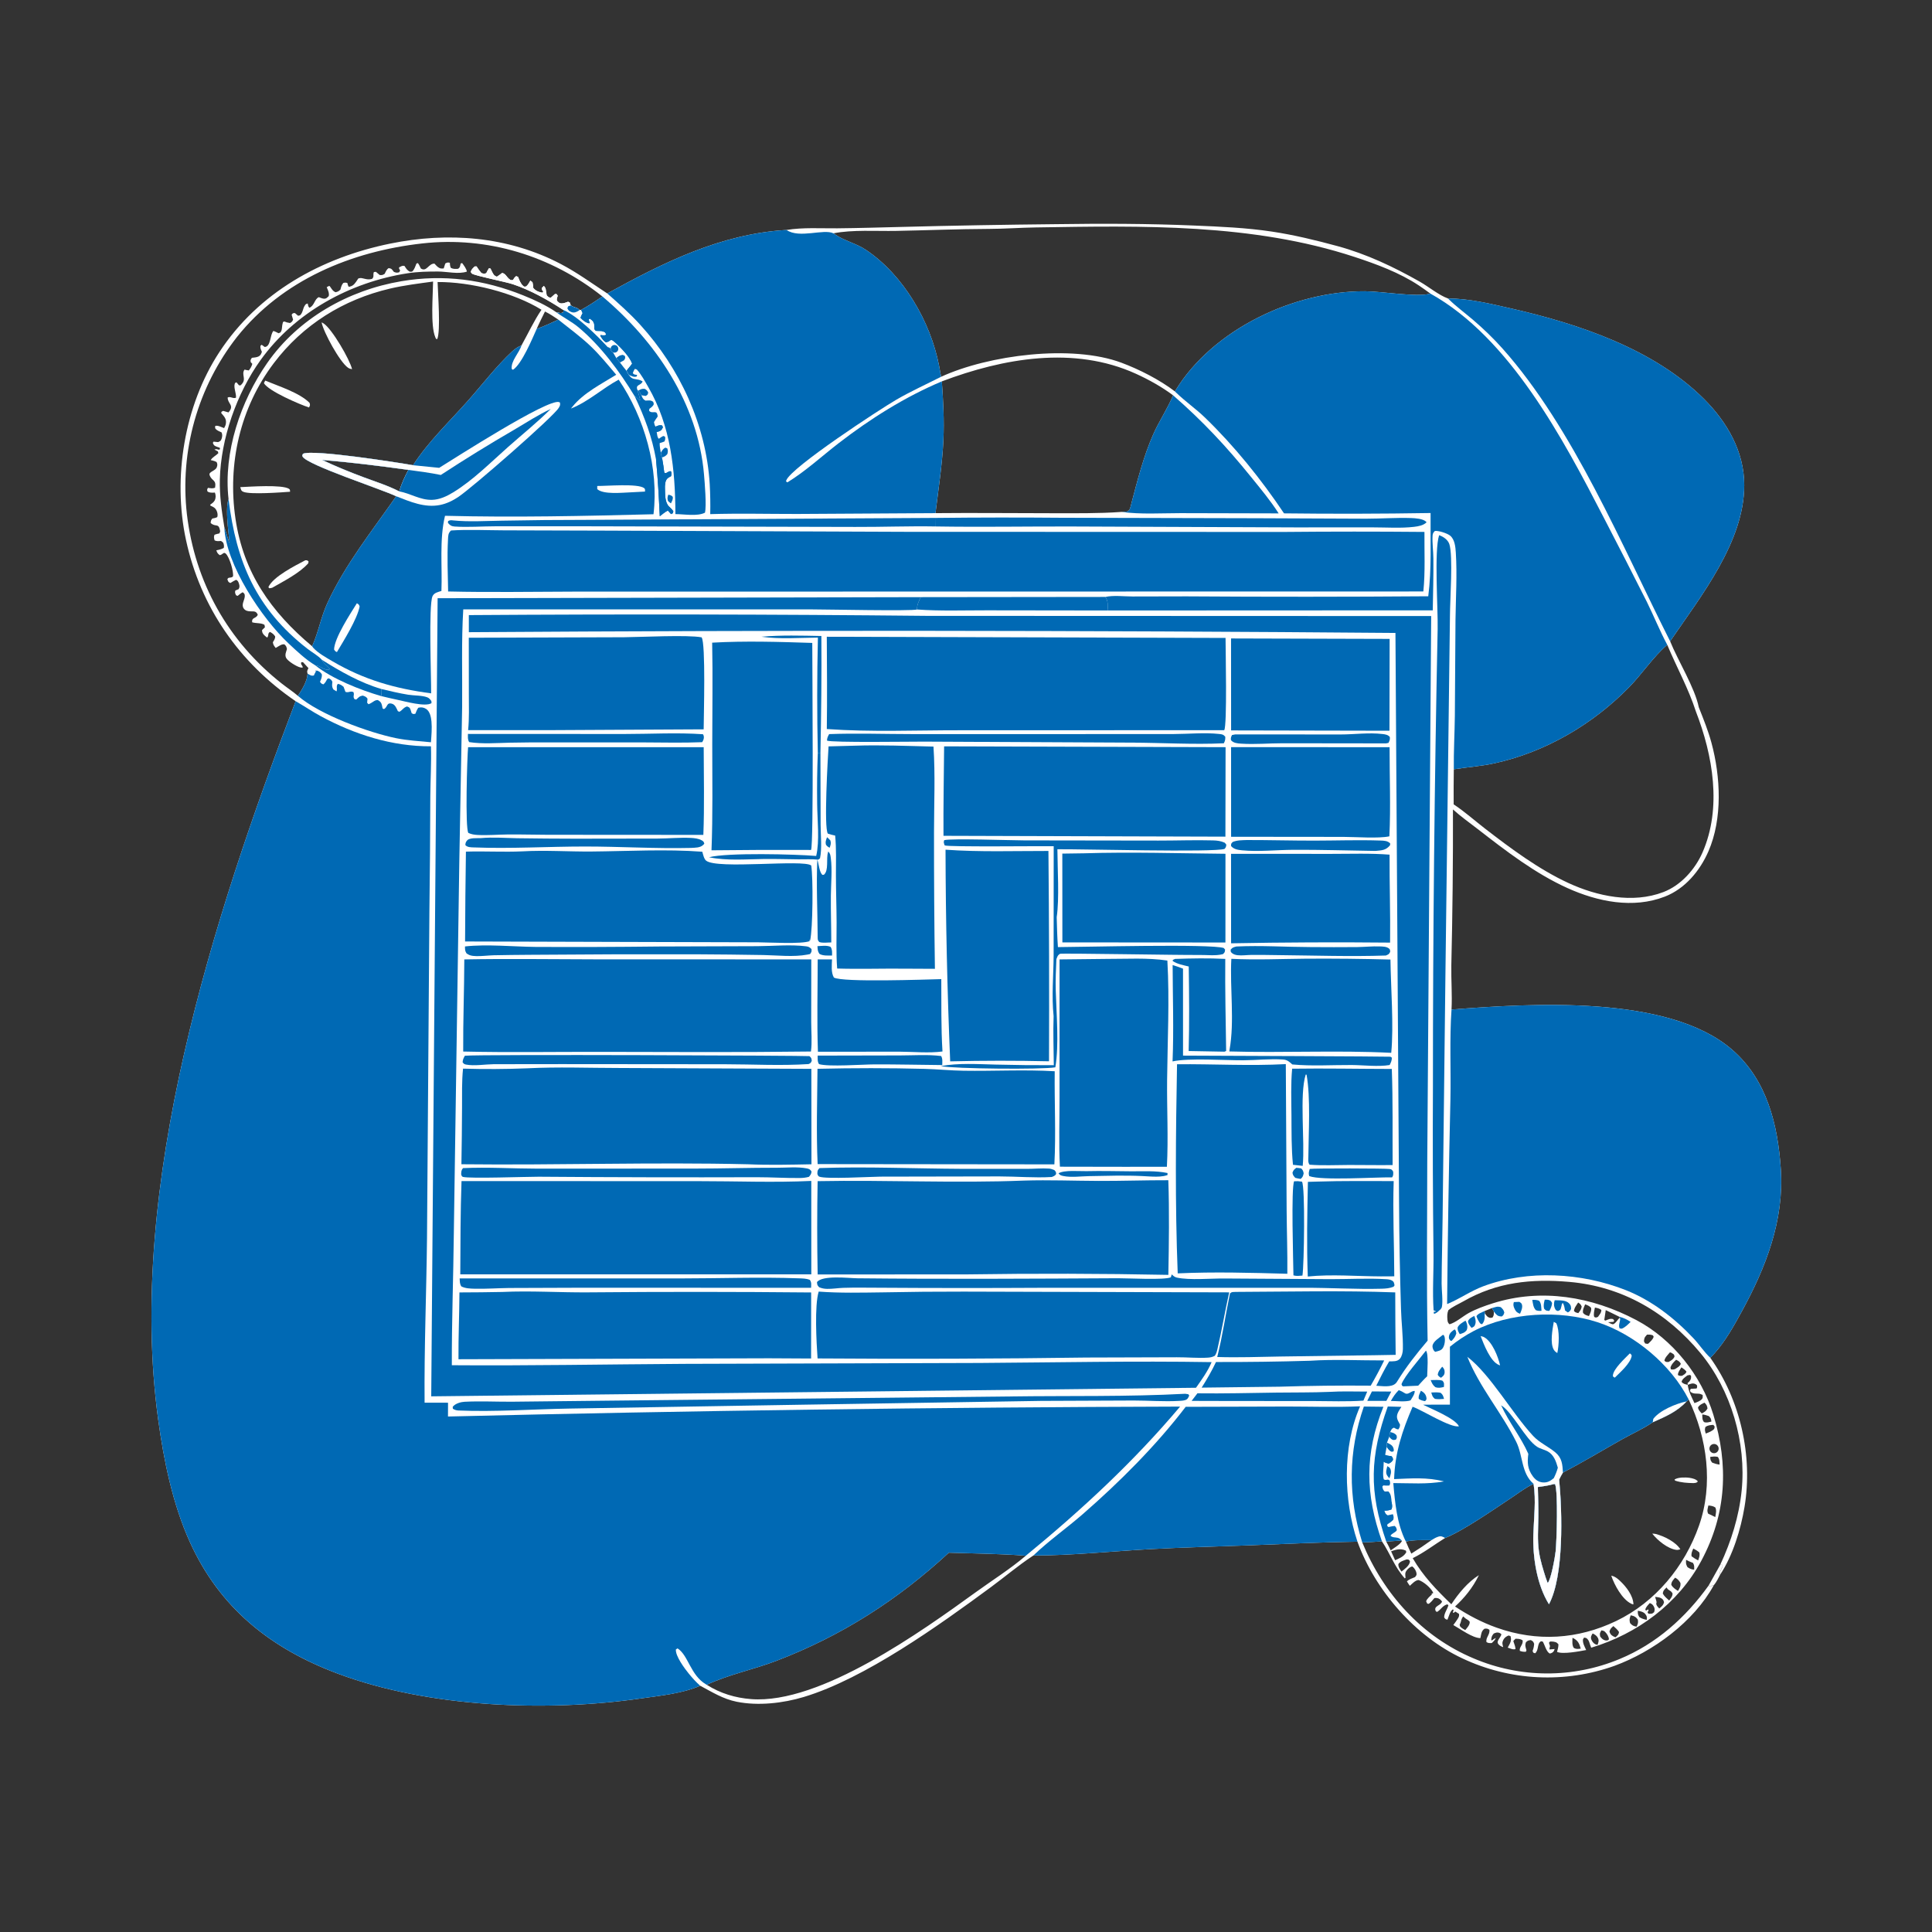 <?xml version="1.0" encoding="utf-8" ?>
<svg xmlns="http://www.w3.org/2000/svg" xmlns:xlink="http://www.w3.org/1999/xlink" width="1024" height="1024">
	<rect width="100%" height="100%" fill="#333333" stroke="none"/>
	<path fill="white" d="M416.871 121.883C425.704 120.448 434.825 121.098 443.752 121.013C455 120.906 466.27 120.559 477.517 120.286Q518.627 119.21 559.749 118.813C584.23 118.451 608.543 118.505 633.009 119.543C646.816 120.129 660.444 120.692 674.139 122.747C685.849 124.504 697.552 127.356 708.978 130.463C724.308 134.632 738.759 141.496 752.539 149.312C757.22 151.967 762.495 156.396 767.455 158.193C778.718 158.245 789.66 160.941 800.6 163.421C836.376 171.533 876.606 184.924 903.193 211.506C915.451 223.761 924.465 239.365 924.486 257.08C924.523 287.24 901.486 315.993 885.204 339.892C889.38 350.249 898.266 364.415 900.398 374.882C902.853 381.079 905.357 387.235 907.102 393.678C911.955 411.596 913.07 433.876 905.5 451.232C901.008 461.532 893.118 471.055 882.434 475.21C865.565 481.772 846.824 477.935 830.833 470.716C813.671 462.969 798.124 450.988 783.328 439.496C778.935 436.084 774.208 432.753 770.096 429.014Q770.208 470.322 769.233 511.618C769.094 519.392 769.746 527.325 769.335 535.063C811.58 531.889 884.189 526.988 918.096 556.38C936.584 572.406 942.339 596.291 943.872 619.758C945.649 646.969 935.935 671.729 923.166 695.136C919.003 702.768 914.609 710.633 908.845 717.18Q907.71 718.457 906.483 719.645C922.412 741.977 929.126 771.694 924.629 798.721C922.659 810.558 918.428 824.472 911.754 834.542L911.374 833.716Q912.196 831.82 913.117 829.969L912.785 829.373L911.762 829.373C917.564 816.945 921.733 803.707 923.114 790.027C925.665 764.739 917.531 736.77 901.292 717.178C883.402 695.595 859.855 681.864 831.762 679.432C811.681 677.694 793.429 679.546 775.696 689.698C773.032 691.223 770.019 692.451 767.67 694.427C767.025 695.889 767.012 697.607 767.145 699.185C767.246 700.382 767.327 701.122 768.287 701.903C771.799 700.874 775.192 697.74 778.434 695.942C782.347 693.771 786.925 692.142 791.189 690.79C816.951 682.625 843.819 687.244 867.32 699.678C886.524 709.838 901.752 729.015 908.105 749.806C916.267 776.518 915.136 802.323 901.697 827.302C889.501 849.97 867.814 865.974 843.367 873.318L842.788 871.761C842.513 871.007 842.272 869.931 841.809 869.279C841.073 868.243 840.799 868.103 839.586 867.954L838.997 868.951C838.828 871.016 839.871 872.724 840.714 874.553C837.249 875.194 828.355 876.939 825.263 875.539C825.683 874.162 825.966 873.004 826.013 871.547C825.786 871.306 825.585 871.037 825.332 870.824C824.424 870.061 822.607 869.996 821.527 870.056L820.985 870.729L821.546 872.457C821.257 873.681 821.371 873.088 821.193 874.235Q822.594 874.136 823.993 874.019C823.875 874.333 823.794 874.664 823.639 874.962C823.205 875.793 822.242 876.313 821.382 876.408C819.583 875.424 818.765 871.977 817.785 870.145L816.814 869.888C814.569 871 815.718 874.632 813.631 876.282L812.656 875.938L812.306 875.019C812.819 873.665 813.03 872.673 813.132 871.229C812.589 869.956 812.561 869.948 811.348 869.276C809.974 869.474 809.818 869.497 808.782 870.408C808.217 871.88 808.471 872.666 808.888 874.11C809.123 874.927 809.113 874.436 808.771 875.454C807.508 875.548 806.747 875.407 805.551 874.998C805.051 873.029 807.514 871.624 806.988 869.381C805.734 868.579 804.69 868.611 803.259 868.565L802.138 869.68C802.193 870.245 802.135 869.964 802.366 870.619C802.779 871.793 803.159 872.795 803.246 874.054C801.832 874.487 800.521 873.712 799.133 873.261C800.298 871.068 801.337 869.683 800.618 867.198L799.582 866.839C798.361 867.341 797.394 867.975 796.784 869.186C796.053 870.638 796.282 871.403 796.698 872.905L796.422 872.956C795.477 872.488 794.803 872.225 794.129 871.383C792.864 869.804 795.481 867.874 795.778 866.185C795.477 865.936 795.105 865.593 794.734 865.462C793.499 865.028 792.832 865.355 791.718 865.811C790.644 867.071 790.531 867.642 790.359 869.218L790.782 869.476C791.499 868.878 791.955 868.523 792.823 868.145C792.347 869.349 791.582 869.952 790.678 870.845C789.558 870.876 788.86 870.958 787.883 870.359C787.274 868.038 789.879 866.307 789.39 863.795C788.275 863.118 788.156 863.156 786.841 863.243C785.06 864.488 785.091 866.202 784.625 868.242C780.384 868.163 774.054 863.396 770.286 861.304C771.029 860.294 771.817 859.275 772.484 858.211C773.097 857.234 773.541 856.563 773.302 855.401L771.352 854.156L770.43 854.886L770.024 854.597L770.466 853.279L770.005 853.029C768.479 854.03 767.919 856.819 767.168 858.473C766.044 858.174 766.074 858.205 765.431 857.238C765.439 854.925 767.128 852.993 767.698 850.746L767.029 850.332C764.521 851.08 763.856 852.993 761.723 854.337L761.043 854.051C759.5 851.123 763.654 851.155 764.305 848.833C763.941 848.371 763.753 848.086 763.264 847.7C762.339 846.97 761.367 846.865 760.262 846.999C759.329 848.187 758.482 849.145 757.289 850.078L756.475 849.955L755.884 848.735C756.309 847.293 758.1 845.91 759.176 844.846L758.481 844.783L759.652 844.329C759.593 844.186 759.546 844.038 759.475 843.901C758.175 841.392 754.504 838.302 751.849 837.428C750.056 837.598 748.552 839.355 747.244 840.504C746.67 839.751 746.188 838.988 745.708 838.172C746.71 837.065 748.628 836.485 750.002 835.889C750.428 835.293 750.869 834.991 750.808 834.215C750.684 832.663 749.78 831.184 748.568 830.249C747.305 830.45 746.275 831.415 745.521 832.419C744.535 833.733 744.824 834.728 744.972 836.237L744.581 836.582C739.087 830.506 736.913 823.558 732.46 816.953C728.984 817.169 725.497 817.443 722.014 817.498C733.264 844.811 753.666 867.541 781.213 879.048Q782.353 879.531 783.506 879.987Q784.658 880.442 785.821 880.868Q786.984 881.295 788.157 881.692Q789.331 882.089 790.514 882.457Q791.696 882.825 792.888 883.164Q794.08 883.502 795.279 883.811Q796.479 884.12 797.686 884.399Q798.893 884.678 800.107 884.927Q801.32 885.176 802.539 885.394Q803.759 885.613 804.983 885.801Q806.208 885.99 807.436 886.147Q808.665 886.305 809.897 886.432Q811.13 886.56 812.365 886.656Q813.6 886.753 814.837 886.818Q816.074 886.884 817.312 886.919Q818.55 886.954 819.789 886.959Q821.028 886.963 822.266 886.936Q823.505 886.91 824.742 886.853Q825.98 886.795 827.216 886.707Q828.451 886.619 829.684 886.501Q830.917 886.382 832.147 886.233Q833.377 886.083 834.603 885.903Q835.828 885.724 837.049 885.513Q838.27 885.303 839.485 885.063Q840.7 884.822 841.909 884.552Q843.118 884.281 844.32 883.98Q845.522 883.68 846.716 883.349Q847.91 883.019 849.095 882.659Q850.28 882.299 851.456 881.91Q852.633 881.521 853.799 881.103Q854.965 880.684 856.12 880.237Q857.275 879.79 858.419 879.314C877.883 871.255 893.386 857.385 905.602 840.373L906.62 841.023C907.326 840.506 907.441 840.234 908.343 840.215C897.717 859.599 876.182 875.406 855.736 882.914Q854.519 883.349 853.291 883.754Q852.063 884.159 850.826 884.533Q849.588 884.908 848.342 885.252Q847.096 885.597 845.842 885.911Q844.588 886.224 843.326 886.507Q842.065 886.79 840.797 887.042Q839.529 887.295 838.255 887.516Q836.981 887.737 835.703 887.927Q834.424 888.116 833.141 888.275Q831.858 888.433 830.571 888.56Q829.285 888.688 827.995 888.783Q826.706 888.879 825.415 888.943Q824.124 889.007 822.831 889.039Q821.539 889.072 820.246 889.073Q818.953 889.073 817.661 889.043Q816.368 889.012 815.077 888.95Q813.786 888.887 812.496 888.793Q811.207 888.699 809.92 888.574Q808.634 888.449 807.35 888.292Q806.067 888.135 804.788 887.947Q803.509 887.759 802.235 887.539Q800.961 887.32 799.693 887.07Q798.424 886.819 797.163 886.538Q795.901 886.256 794.646 885.944Q793.392 885.632 792.145 885.289Q790.899 884.947 789.661 884.573Q788.423 884.2 787.195 883.797Q785.966 883.394 784.748 882.961Q783.53 882.528 782.323 882.065Q781.116 881.602 779.921 881.11Q778.725 880.618 777.542 880.096Q776.359 879.575 775.189 879.025C750.154 867.367 728.863 842.947 719.475 817.119C699.853 817.411 680.29 818.356 660.686 819.109C643.924 819.753 627.122 820.123 610.377 821.032C589.47 822.168 568.645 824.405 547.696 824.46L547.201 824.783C539.577 829.831 532.483 835.857 525.108 841.288C497.905 861.32 458.39 889.702 426.016 899.437C415.015 902.745 401.805 904.257 390.448 901.956C383.194 900.486 377.529 896.882 371.122 893.48C361.692 897.597 350.17 898.695 340.046 900.165C289.617 907.492 227.18 905.07 179.094 887.084C143.563 873.793 116.454 852.392 100.56 817.154C91.507 797.083 86.794 774.027 83.831 752.299C67.01 628.926 112.975 486.129 156.697 371.655C126.733 351.232 106.249 321.716 98.575 286.184C91.45 253.199 97.69 214.977 116.219 186.685C136.967 155.003 170.325 136.572 206.762 129.125C237.458 122.852 269.124 125.216 297.212 139.918C305.971 144.502 313.653 150.138 321.875 155.541C351.794 139.083 382.012 123.956 416.871 121.883ZM758.122 155.603Q755.102 153.374 751.989 151.278C741.741 144.486 729.577 140.004 717.938 136.177C663.789 118.371 605.375 119.645 549 120.543C540.704 120.675 532.412 121.292 524.119 121.322C507.656 121.382 491.244 122.08 474.79 122.381C464.53 122.569 451.74 121.668 441.744 123.661C441.962 123.818 442.178 123.979 442.399 124.133C447.341 127.597 453.834 129.003 458.932 132.413C478.883 145.761 493.155 170.459 497.704 193.716Q498.283 196.702 498.802 199.698C524.038 188.123 568.076 182.43 594.389 192.25C603.882 195.793 614.595 201.263 622.714 207.446C622.796 207.308 622.877 207.169 622.961 207.032C642.888 174.399 686.013 154.207 723.477 154.375C732.2 154.415 750.781 157.558 757.686 155.729C757.832 155.69 757.977 155.645 758.122 155.603ZM770.472 426.328C776.208 430.112 781.596 434.923 787.049 439.138C800.67 449.668 815.544 460.739 831.223 467.982C846.575 475.074 865.359 479.034 881.624 472.819C890.918 469.267 898.424 460.814 902.363 451.827C912.725 428.183 907.858 400.331 898.861 377.107C894.974 365.015 888.588 353.526 883.691 341.797C883.559 341.907 883.425 342.014 883.294 342.125C876.472 347.955 870.05 357.515 863.484 364.217C844.174 383.929 819.162 398.637 792.115 404.557C784.979 406.119 777.744 406.612 770.547 407.728Q770.41 417.028 770.472 426.328ZM495.826 271.979C516.321 271.768 536.834 272.02 557.332 272.019C569.692 272.018 582.09 272.215 594.426 271.33C595.371 271.27 596.624 271.315 597.519 271.044C599.05 270.582 599.322 268.073 599.685 266.706C602.936 254.462 606.089 241.886 611.214 230.268C614.351 223.155 618.785 216.72 621.755 209.513C615.76 205.04 608.88 201.204 602.089 198.113C569.215 183.153 531.739 189.841 499.186 202.143C499.925 212.402 500.502 222.823 500.026 233.106C499.423 246.101 497.401 259.071 495.826 271.979ZM502.911 822.958C475.688 848.08 446.067 867.068 411.329 880.338C399.304 884.931 386.216 887.525 374.581 892.971C381.801 897.528 389.669 899.923 398.174 900.567C434.774 903.339 488.855 864.387 517.261 843.847C526.078 837.471 535.41 831.628 543.7 824.563C530.036 823.475 516.591 823.421 502.911 822.958ZM209.992 263.029C202.559 259.406 162.987 246.536 160.372 242.007C160.023 241.402 160.347 241.11 160.572 240.525C165.467 237.996 211.144 245.196 218.924 246.574C226.903 234.165 238.371 223.297 248.137 212.269C255.845 203.565 262.987 194.141 271.516 186.21C273.034 184.798 274.495 183.843 276.411 183.044C279.925 176.773 282.955 170.128 286.993 164.177C272.251 155.027 249.194 149.341 231.932 149.484C232.08 155.091 233.654 175.624 231.714 179.792C230.797 179.399 231.133 179.713 230.669 178.602C228.109 172.461 229.471 156.507 229.543 149.227C221.939 150.27 214.295 151.191 206.812 152.938C181.999 158.733 160.527 172.098 145.123 192.481C127.259 216.119 120.514 245.835 124.811 274.942C129.039 303.584 143.64 324.267 165.425 342.538C168.738 335.222 170.112 327.031 173.53 319.608C182.955 299.142 197.194 281.414 209.992 263.029ZM211.61 260.458C212.742 256.583 214.532 252.595 216.478 249.058C201.025 246.907 186.287 245.09 170.731 243.772C177.996 247.204 185.32 250.195 192.849 252.997C199.113 255.328 205.669 257.39 211.61 260.458ZM823.576 786.579C820.678 787.429 818.061 787.727 815.09 788.162C815.223 793.439 815.428 798.74 815.361 804.018C815.282 810.22 814.775 816.33 815.7 822.501C816.397 827.148 817.833 831.633 819.237 836.103L820.283 838.999C822.003 837.601 824.241 825.017 824.523 822.205C825.123 816.224 825.844 790.741 824.222 786.629L823.576 786.579ZM875.989 753.824C871.025 757.276 865.185 759.806 859.904 762.776C849.38 768.695 839.126 774.905 828.396 780.475C827.684 781.698 826.952 782.899 826.386 784.199C828.046 801.493 828.973 835.433 820.98 850.291C814.54 839.948 812.302 825.248 812.703 813.244C812.996 804.48 814.172 795.198 812.83 786.476C808.697 788.341 804.813 791.39 801.021 793.897C791.734 800.036 775.625 811.303 765.951 815.155C760.245 818.681 754.794 822.917 748.773 825.865C754.247 835.35 761.441 842.74 769.234 850.297C772.976 844.617 778.019 838.476 783.833 834.866L783.606 835.32C780.651 841.396 776.19 846.94 771.196 851.481C778.137 856.084 785.408 859.905 793.27 862.702C814.527 870.264 836.189 868.937 856.529 859.195C877.431 849.186 892.916 830.274 900.51 808.619C908.183 786.737 904.838 762.353 895.031 741.762L893.915 742.767C888.954 748.231 882.606 750.879 875.989 753.824ZM163.019 357.069C162.577 355.629 162.848 355.51 163.476 354.112L160.605 350.969L159.69 350.957C159.202 352.508 160.383 352.342 160.453 353.814C159.843 353.848 159.79 353.885 159.096 353.726C157.21 353.296 152.394 350.372 151.602 348.602C150.877 346.984 151.639 345.602 152.092 344.006C151.767 342.659 151.746 342.47 150.753 341.526C149.317 341.297 147.988 342.359 146.781 343.044L146.117 343.424C145.245 342.253 144.809 341.863 144.626 340.388C145.26 339.363 145.892 338.561 145.832 337.3C145.003 336.082 144.397 335.663 143.158 334.949C141.763 335.499 142.567 336.834 141.627 337.938C141.109 337.552 140.511 337.152 140.063 336.679C139.217 335.785 138.894 335.18 138.876 333.968L140.412 332.468L140.183 331.171C138.527 330.086 135.698 330.463 133.668 329.834C133.252 327.037 135.779 328.024 136.622 325.796C136.417 325.4 136.297 325.118 135.989 324.771C135.295 323.991 134.43 324.052 133.483 324.037C133.241 324.033 133 324.036 132.758 324.03C131.359 323.998 130.053 323.735 129.191 322.516C127.693 320.396 129.716 318.08 129.745 315.949C129.762 314.786 129.486 314.57 128.63 313.897C127.906 314.288 127.305 314.704 126.68 315.234L125.981 315.831L125.116 315.513C124.606 314.338 124.438 314.214 124.732 312.99L126.487 312.267C127.081 311.148 127.034 310.525 126.64 309.305C126.335 308.363 126.056 307.717 125.132 307.305C124.056 307.806 123.117 308.367 122.122 309.007C120.821 308.475 121.051 308.281 120.506 307.062C121.083 305.544 122.222 306.709 123.491 305.527C123.927 302.949 121.609 295.177 119.616 293.392C118.444 292.343 118.017 294.101 116.419 294.227C115.282 293.287 115.162 293.068 114.652 291.678C116.12 291.401 117.29 291.151 118.617 290.408C118.671 289.997 118.752 289.544 118.697 289.13C118.502 287.666 118.277 287.438 117.123 286.72C115.918 286.798 114.866 286.97 113.745 286.414C113.422 285.204 113.232 284.615 113.693 283.425C114.342 283.199 114.959 283.016 115.631 282.864C115.853 282.814 116.076 282.769 116.298 282.721L116.714 281.601C115.862 276.742 114.397 279.72 111.651 277.189C111.75 275.957 111.794 275.816 112.535 274.829C113.509 274.665 114.281 274.521 115.163 274.067C115.511 273.01 115.289 271.725 114.832 270.716C114.194 269.304 113.384 268.843 112.051 268.243C111.445 267.971 111.717 268.216 111.35 267.557C112.24 266.908 113.308 266.213 113.815 265.202C114.46 263.919 114.415 262.358 113.903 261.076C112.445 261.132 111.227 261.329 109.954 260.475C109.764 259.399 109.636 259.632 110.235 258.568C111.673 258.762 112.601 259.04 113.992 258.501C114.776 254.047 112.22 255.134 111.082 251.785C110.481 250.016 114.191 249.63 114.899 247.655C115.33 246.456 115.287 245.946 114.793 244.875C114.045 244.499 113.374 244.252 112.562 244.068L111.695 243.877C112.471 242.377 114.509 241.466 115.721 240.203L115.499 239.272L113.641 238.276C114.71 237.99 114.286 237.973 115.358 238.194C115.607 238.245 115.852 238.312 116.1 238.372L116.605 238.031L116.482 237.327C116.009 237.171 115.29 236.941 114.851 236.756C113.461 236.168 113.38 236.076 112.809 234.75L113.156 234.082L115.598 234.326C116.75 233.827 117.056 233.742 117.49 232.45C117.859 231.353 117.92 230.172 117.42 229.164C116.358 228.685 115.228 228.273 114.388 227.44C113.855 226.912 114.041 226.514 114.034 225.817C115.357 225.228 117.365 226.443 118.787 226.904C119.275 226.048 119.632 225.305 119.743 224.32C119.992 222.096 119.015 220.981 117.642 219.382L117.236 218.918C117.512 217.962 117.23 218.391 118.267 217.774C119.206 218.073 120.143 218.347 121.096 218.597C124.487 214.684 120.581 214.056 120.675 210.668C122.248 209.96 123.43 211.448 125.076 210.795C125.284 208.458 123.766 205.497 124.415 203.442C124.618 202.798 124.694 202.935 125.336 202.625L126.704 204.252L127.596 204.207C127.972 203.793 128.184 203.585 128.499 203.17C129.311 202.099 129.369 201.162 129.182 199.891C128.955 198.353 128.669 197.237 129.594 195.905C130.363 196.09 131.103 196.237 131.888 196.332C132.781 195.158 133.341 194.303 133.731 192.841L132.907 191.98C132.6 190.684 132.872 190.744 133.497 189.642C134.588 189.516 136.118 189.434 137.091 188.905C138.202 188.301 138.421 187.555 138.813 186.466C138.304 185.305 137.89 184.577 138.028 183.28L138.708 182.741L140.314 183.906C143.635 183.732 142.995 177.502 144.917 175.398C145.61 175.632 146.196 175.895 146.854 176.229L147.605 176.621L148.625 176.221C149.204 175.341 149.375 174.806 149.44 173.779C149.51 172.681 149.686 171.787 149.97 170.725L150.637 170.375C151.696 170.805 152.583 171.062 153.715 171.217C154.749 170.6 154.827 170.521 155.344 169.434C155.063 168.562 154.807 167.692 154.574 166.806C155.327 165.948 154.989 166.034 156.287 165.906L158.004 167.36L159.023 167.129C160.593 165.684 160.436 163.644 161.54 161.953C162.058 161.16 162.171 161.103 163.107 160.874C163.33 161.823 163.251 162.462 164.013 163.108C166.719 161.957 166.631 158.53 168.976 157.495C169.756 157.769 170.825 158.265 171.639 158.314C172.937 158.392 173.346 157.764 174.223 156.961C174.593 155.402 173.994 154.298 173.439 152.866L173.173 152.197L174.437 151.549L174.824 151.723C175.695 152.979 176.378 154.336 177.876 154.889C179.195 154.552 179.443 154.425 180.439 153.499C180.787 152.147 181.009 151.066 181.948 149.976C182.98 149.74 183.146 149.699 184.141 150.03C184.284 150.86 184.381 151.227 184.797 151.987C184.998 151.96 185.201 151.947 185.4 151.905C187.522 151.457 188.361 149.879 189.498 148.217L189.927 147.582C191.172 147.178 191.788 147.423 193.035 147.709C194.672 148.085 195.552 148.266 197.196 147.808C198.478 146.619 197.537 145.765 198.167 144.181L199.249 144.073L201.253 145.768C202.629 145.848 202.727 145.837 203.9 145.119C204.469 143.949 204.863 142.808 206.017 142.101C207.685 142.333 207.728 142.827 208.754 144.1C209.897 144.554 210.353 144.64 211.55 144.333C212.723 142.598 211.378 143.399 211.504 141.742C212.619 141.183 213.059 140.732 214.339 140.902C214.928 141.78 215.528 142.828 216.382 143.467C217.256 144.121 217.3 144.098 218.419 143.95C219.61 142.998 220.139 141.094 220.716 139.696L221.501 139.432C222.172 140.364 222.565 141.229 223.03 142.266C226.105 144.389 227.122 139.592 230.279 139.724C230.87 140.339 231.513 141.119 232.206 141.61C233.38 142.443 233.823 142.355 235.185 142.273C235.477 141.405 235.742 140.532 236.004 139.654C237.142 139.054 237.16 139.041 238.425 139.268C238.455 140.314 238.538 141.013 238.945 141.981C240.335 142.646 241.279 142.574 242.759 142.467C243.952 141.744 243.825 140.95 244.164 139.655L244.958 139.441C245.885 140.7 247.201 142.401 247.461 143.946C243.045 145.49 236.869 143.918 232.156 143.911C226.834 143.903 221.41 144.011 216.147 144.822C185.614 149.526 156.348 165.487 138.141 190.798C125.493 208.383 117.033 232.498 116.52 254.2C116.322 262.552 117.528 271.123 118.9 279.349C120.024 282.533 120.791 285.766 122.027 288.939L122.074 288.896L121.669 287.975C121.94 287.686 118.995 270.505 121.125 264.504C118.334 239.691 127.523 212.645 141.578 192.468C158.044 168.829 184.562 153.824 212.699 149.06C235.09 145.269 256.475 148.126 277.451 156.601C283.28 158.955 289.688 161.862 294.858 165.497C296.236 165.743 297.347 166.271 298.568 165.507L298.617 164.319C290.493 158.972 280.994 153.698 271.785 150.629C268.113 149.405 251.851 146.184 250.162 145.023C249.857 144.814 249.732 144.42 249.517 144.119C249.827 143.118 250.16 142.625 250.892 141.904C251.668 141.139 251.382 141.18 252.591 141.198C253.387 142.474 254.18 143.603 255.173 144.733C256.427 145.091 256.556 145.256 257.739 144.765C258.165 143.842 258.592 143.015 259.163 142.174L259.98 142.346Q260.422 143.283 260.889 144.209C261.547 145.484 261.951 146.214 263.34 146.663C264.329 146.054 265.207 145.391 266.117 144.675C267.866 144.9 268.506 146.749 269.845 147.853C270.7 148.557 270.823 148.529 271.866 148.423C272.436 147.469 272.701 147.025 273.6 146.332L274.584 146.775C275.232 148.39 275.944 150.4 277.297 151.538C277.984 152.116 277.82 151.918 278.84 151.847C279.926 150.948 280.407 149.918 281.102 148.714L282.235 149.609C282.405 150.355 282.514 151.024 282.568 151.792C282.585 152.041 282.596 152.291 282.61 152.54C283.824 154.141 285.533 154.821 287.478 155.119L287.964 154.59C287.341 153.757 287.284 153.816 287.127 152.697L288.239 151.528C289.06 152.377 289.208 152.885 289.368 154.05C289.484 154.888 289.631 155.717 289.769 156.551C290.64 157.422 290.712 157.645 291.909 157.826L294.16 155.815L295.028 155.875L295.611 156.758C295.478 157.164 295.156 158.084 295.116 158.49C295.006 159.617 295.796 159.986 296.544 160.623C298.038 161.088 299.016 160.639 300.43 160.16C301.349 159.848 300.809 159.874 301.95 160.276L302.53 161.874C303.345 162.417 303.973 162.7 304.902 162.954C305.933 163.235 306.41 163.566 307.172 164.344L307.908 164.283C311.869 162.142 315.57 159.668 319.292 157.141C292.244 135.58 258.248 125.177 223.832 129.024C186.199 133.231 149.685 148.385 125.628 178.572Q124.663 179.804 123.729 181.058Q122.795 182.313 121.891 183.59Q120.987 184.867 120.115 186.166Q119.243 187.464 118.402 188.784Q117.562 190.103 116.754 191.442Q115.945 192.782 115.17 194.14Q114.394 195.499 113.652 196.876Q112.91 198.253 112.201 199.648Q111.493 201.043 110.818 202.454Q110.144 203.866 109.504 205.293Q108.864 206.721 108.259 208.163Q107.654 209.606 107.084 211.063Q106.514 212.519 105.979 213.99Q105.445 215.46 104.947 216.943Q104.448 218.426 103.986 219.92Q103.523 221.415 103.098 222.92Q102.672 224.425 102.282 225.94Q101.893 227.455 101.541 228.98Q101.189 230.504 100.874 232.036Q100.558 233.568 100.281 235.108Q100.003 236.647 99.762 238.193Q99.522 239.739 99.319 241.29Q99.117 242.841 98.951 244.397Q98.787 245.953 98.659 247.512Q98.532 249.071 98.443 250.633Q98.354 252.195 98.302 253.758Q98.251 255.322 98.238 256.886Q98.224 258.45 98.249 260.014Q98.274 261.579 98.336 263.142Q98.399 264.705 98.5 266.266Q98.6 267.827 98.739 269.385Q98.877 270.944 99.054 272.498C103.311 308.616 120.902 339.941 149.39 362.337C152.173 364.525 155.206 366.522 157.893 368.8C160.046 365.515 162.87 361.068 163.019 357.069ZM739.447 826.958C741.448 826.036 743.624 825.228 744.934 823.363C745.509 822.545 745.367 822.865 745.147 821.841C741.831 820.339 739.24 821.59 735.993 822.673C737.851 820.888 742.414 818.68 743.073 816.606C740.242 816.573 737.557 816.938 734.75 817.079C736.516 820.269 737.953 823.635 739.447 826.958ZM748.023 823.452Q753.51 820.063 758.738 816.285C754.241 816.265 749.561 816.132 745.13 817.025C746.023 819.21 746.995 821.328 748.023 823.452ZM295.91 169.404C293.602 167.828 291.366 166.353 288.858 165.105C287.361 168.17 285.796 171.222 284.439 174.352C288.374 172.91 292.124 171.196 295.91 169.404ZM898.109 743.686C899.464 743.13 901.105 742.654 902.088 741.526C902.652 740.878 902.447 740.166 902.458 739.363C901.635 738.948 901.123 738.723 900.183 738.674C898.839 738.605 897.691 738.766 896.491 738.032C895.718 737.56 895.96 737.714 895.758 736.737L896.215 736.104L899.213 735.938C899.671 735.093 899.53 735.072 899.409 734.17C899.164 733.991 898.941 733.777 898.674 733.634C897.216 732.854 895.896 733.493 894.532 734.013L894.464 733.026C894.805 732.745 895.231 732.421 895.495 732.069C896.346 730.937 896.373 730.455 896.264 729.139L895.732 728.743L894.415 728.965C893.171 729.936 891.65 730.797 891.267 732.411C892.271 733.596 893.062 733.595 894.532 734.013C894.992 737.563 896.605 740.48 898.109 743.686ZM776.616 863.973C777.711 862.616 779.011 861.372 779 859.6C778.255 858.625 777.764 858.513 776.822 857.854C776.485 857.618 775.856 857.012 775.536 856.711C774.759 857.808 774.578 858.261 774.3 859.512C774.239 859.785 773.98 860.5 773.877 860.796L773.687 860.592C773.749 861.506 773.55 861.774 774.264 862.433C775.02 863.132 775.717 863.496 776.616 863.973ZM879.441 852.527C880.694 851.475 881.598 850.853 881.971 849.169C881.611 847.999 881.428 847.597 880.242 846.98C879.466 846.577 878.144 846.498 877.269 846.358C877.494 847.524 878.122 848.683 878.026 849.821L877.752 849.537C877.946 851.114 878.406 851.367 879.441 852.527ZM874.417 849.648C873.52 850.7 872.233 851.82 872.048 853.236L872.481 853.632L873.654 853.001C873.777 854.03 873.883 853.529 873.202 854.468L873.689 855.31C875.243 855.308 875.547 855.535 876.739 854.46C877.049 853.221 877.174 852.655 876.525 851.434C875.982 850.414 875.445 850.062 874.417 849.648ZM885.093 716.773C884.06 718.02 882.392 719.583 882.174 721.198C883.062 722.078 883.187 721.828 884.379 721.87C885.785 721.061 886.803 720.582 887.528 719.043C887.287 718.021 887.51 718.05 886.543 717.436C885.604 716.84 886.011 717.014 885.093 716.773ZM884.699 848.312C885.557 847.106 886.552 846.073 886.477 844.515C885.697 843.19 885.206 843.279 884.117 842.421C883.808 842.178 883.517 841.701 883.295 841.371C882.141 842.606 881.522 842.921 881.319 844.633C882.138 846.152 883.436 847.171 884.699 848.312ZM858.513 698.379L858.397 697.972C855.959 696.772 853.531 695.54 851.073 694.383Q850.706 697.018 850.299 699.647L850.918 699.933C852.51 699.323 853.282 698.753 854.97 699.139L855.601 700.023L855.141 700.604L852.317 700.803C853.002 701.128 854.481 702.128 855.165 701.81C856.564 701.161 857.352 699.393 858.513 698.379ZM837.826 873.806C837.076 871.2 836.498 869.726 834.047 868.343C833.86 868.238 833.647 868.187 833.447 868.109C833.419 869.867 833.122 871.913 834.137 873.42C835.459 874.183 836.388 873.984 837.826 873.806ZM904.089 759.813C905.754 759.15 907.264 758.659 908.546 757.369L908.824 756.185C908.678 755.979 908.29 755.336 908.091 755.205C906.478 755.349 905.219 755.351 903.876 756.372C903.445 757.91 903.669 758.314 904.089 759.813ZM786.838 694.901L787.067 696.206C787.458 696.73 787.99 697.58 788.528 697.937C789.555 698.618 790.003 698.577 791.09 698.309C791.878 697.024 791.76 696.581 791.75 695.108L790.758 693.307L786.838 694.901ZM852.045 869.452L852.758 868.939C852.697 867.409 851.762 865.997 850.718 864.919C850.131 864.313 849.582 864.316 848.794 864.105C847.906 865.655 847.809 865.637 848.124 867.376C848.822 868.306 849.532 869.113 850.716 869.421C851.162 869.537 851.598 869.481 852.045 869.452ZM846.945 697.986C847.778 696.737 848.748 695.83 848.749 694.303C847.617 693.462 846.678 693.285 845.333 693.034C845.043 694.599 844.463 696.472 844.973 698.003C846.015 698.517 845.907 698.317 846.945 697.986ZM891.21 724.713C890.395 726.062 889.348 727.204 889.33 728.798C890.307 729.294 890.465 729.282 891.565 729.185C892.659 728.461 893.396 728.273 893.859 726.999C893.109 726.004 892.343 725.528 891.341 724.821C891.295 724.789 891.254 724.749 891.21 724.713ZM888.389 720.69C887.054 721.982 886.072 722.916 885.406 724.673L885.557 725.753C886.452 725.938 886.906 725.918 887.781 725.655C888.997 724.863 890.32 724.249 890.871 722.835C890.184 721.5 889.676 721.401 888.389 720.69ZM872.814 858.568C872.927 857.105 873.003 856.712 872.039 855.485C871.124 854.321 869.431 853.958 868.07 853.731C868.076 855.39 868.045 855.704 868.898 857.103C870.218 857.929 871.296 858.247 872.814 858.568ZM893.674 826.737C893.565 828.574 893.486 828.92 894.387 830.608C895.573 831.392 896.456 831.871 897.938 831.954C897.953 830.384 898.131 829.714 897.305 828.349L896.538 828.059C895.54 827.674 894.601 827.271 893.674 826.737ZM864.271 856.179C863.725 857.955 863.512 858.375 863.952 860.24C865.03 861.492 865.788 861.933 867.426 862.161C868.141 860.575 868.324 860.277 868.116 858.48C867.234 857.178 866.36 856.552 864.791 856.248C864.619 856.215 864.444 856.202 864.271 856.179ZM906.456 772.176C906.539 773.809 906.517 773.957 907.51 775.238C908.878 775.771 909.974 776.078 911.428 776.267C911.298 774.641 911.47 773.517 910.482 772.191C909.077 771.842 907.868 772.016 906.456 772.176ZM836.459 690.368C835.546 691.82 834.357 693.171 834.25 694.894C835.153 695.744 835.384 695.682 836.537 695.977C837.455 694.802 838.101 694.02 838.332 692.489C837.771 691.254 837.592 691.136 836.459 690.368ZM902.244 749.697C902.284 751.202 902.129 752.526 903.169 753.734C904.54 754.219 905.728 753.781 907.085 753.455C906.875 751.857 906.824 751.753 905.741 750.559C904.523 750.125 903.546 749.814 902.244 749.697ZM872.969 707.382C871.707 708.819 871.514 708.902 871.324 710.902L871.965 712.075C872.503 712.154 873.099 712.353 873.618 712.168C874.7 711.069 876.033 710.022 876.473 708.5C875.997 707.677 876.286 707.809 875.488 707.581C874.608 707.329 873.872 707.358 872.969 707.382ZM855.13 861.841C853.958 862.925 853.479 863.185 853.041 864.756C853.407 865.902 853.792 866.522 854.868 867.158C855.401 867.473 855.736 867.591 856.284 867.815C857.348 866.76 857.915 866.521 858.113 865.004C857.297 863.714 856.261 862.837 855.13 861.841ZM844.131 865.764C843.435 866.886 842.932 867.664 843.454 869.024C843.829 870.001 844.618 871.027 845.582 871.488C845.966 871.671 846.337 871.722 846.744 871.801C847.221 870.406 847.612 869.52 846.907 868.109C846.344 866.984 845.242 866.246 844.131 865.764ZM887.843 836.192C886.866 837.389 885.833 838.335 885.815 839.967C886.598 841.499 887.989 842.278 889.356 843.241C890.268 841.706 890.869 840.828 890.669 839.011C889.975 837.745 889.152 836.85 887.843 836.192ZM906.917 765.908Q906.83 765.98 906.75 766.06Q906.67 766.14 906.598 766.228Q906.526 766.315 906.463 766.408Q906.399 766.501 906.344 766.6Q906.289 766.699 906.244 766.803Q906.198 766.906 906.163 767.013Q906.127 767.121 906.102 767.231Q906.076 767.341 906.061 767.453Q906.045 767.565 906.04 767.678Q906.036 767.791 906.041 767.904Q906.047 768.017 906.063 768.129Q906.079 768.24 906.105 768.35Q906.131 768.46 906.168 768.567Q906.204 768.674 906.25 768.778Q906.296 768.881 906.351 768.979Q906.407 769.078 906.471 769.171Q906.535 769.264 906.608 769.351Q906.681 769.437 906.761 769.517Q906.841 769.596 906.929 769.668Q907.016 769.74 907.109 769.803Q907.203 769.867 907.302 769.921Q907.401 769.976 907.505 770.021Q907.608 770.066 907.716 770.101Q907.823 770.137 907.933 770.162Q908.043 770.187 908.156 770.202Q908.268 770.217 908.381 770.222Q908.494 770.226 908.606 770.221Q908.719 770.215 908.831 770.198Q908.943 770.182 909.053 770.155Q909.163 770.129 909.27 770.092Q909.377 770.056 909.48 770.009Q909.583 769.963 909.681 769.907Q909.828 769.824 909.962 769.721Q910.097 769.618 910.216 769.498Q910.334 769.377 910.435 769.242Q910.536 769.106 910.618 768.958Q910.699 768.81 910.759 768.651Q910.82 768.493 910.857 768.329Q910.895 768.164 910.91 767.995Q910.925 767.827 910.916 767.658Q910.907 767.489 910.875 767.323Q910.844 767.157 910.789 766.997Q910.735 766.837 910.659 766.686Q910.583 766.534 910.486 766.395Q910.39 766.256 910.276 766.132Q910.161 766.007 910.031 765.899Q909.9 765.792 909.756 765.703Q909.612 765.615 909.457 765.547Q909.302 765.479 909.139 765.434Q908.976 765.388 908.809 765.365Q908.641 765.342 908.472 765.343Q908.303 765.343 908.136 765.367Q907.968 765.391 907.806 765.437Q907.643 765.484 907.489 765.553Q907.334 765.621 907.19 765.711Q907.047 765.8 906.917 765.908ZM903.42 743.442C901.854 744.234 900.934 744.46 899.982 745.963C900.183 747.432 901.029 748.148 902 749.173C903.523 748.3 904.089 748.104 905.001 746.558C904.915 745.235 904.419 744.334 903.42 743.442ZM897.468 820.751C896.857 822.336 896.286 823.186 896.579 824.882C897.697 825.721 898.828 826.387 900.049 827.055C900.584 825.373 901.069 824.551 900.665 822.809C899.615 821.918 898.683 821.365 897.468 820.751ZM840.157 691.328C839.578 692.782 838.692 694.302 839.064 695.888C839.957 696.959 840.901 697.164 842.178 697.55C842.752 696.153 843.676 694.637 843.264 693.111C842.326 692.111 841.403 691.793 840.157 691.328ZM905.468 797.931C905.13 799.628 904.614 800.642 905.333 802.248Q907.243 803.139 909.137 804.065C909.392 802.403 909.915 800.583 909.171 799.005C907.93 798.181 906.901 798.09 905.468 797.931ZM745.635 826.497C744.029 827.081 742.133 827.5 741.16 828.992C741.076 830.65 741.95 831.66 742.827 832.972C744.373 831.72 746.848 829.996 747.279 827.904C747.403 827.304 747.024 827.101 746.683 826.66L745.635 826.497Z"/>
	<path fill="#0069B4" d="M156.697 371.655C161.193 374.194 165.455 377.147 169.994 379.598C187.968 389.307 207.84 395.667 228.411 395.556C228.675 404.423 228.144 413.288 228.072 422.156Q227.987 452.479 227.595 482.8L226.324 656.088C226.016 685.19 224.799 714.363 225.043 743.455L237.467 743.466L237.441 750.783Q431.434 746.073 625.482 745.52C600.88 774.745 573.199 800.356 543.7 824.563C530.036 823.475 516.591 823.421 502.911 822.958C475.688 848.08 446.067 867.068 411.329 880.338C399.304 884.931 386.216 887.525 374.581 892.971C374.443 892.892 374.305 892.815 374.169 892.734C365.887 887.816 364.878 877.35 359.124 873.683L358.238 874.237C357.902 877.69 362.88 884.38 365.138 887.137C366.929 889.323 368.979 891.633 371.122 893.48C361.692 897.597 350.17 898.695 340.046 900.165C289.617 907.492 227.18 905.07 179.094 887.084C143.563 873.793 116.454 852.392 100.56 817.154C91.507 797.083 86.794 774.027 83.831 752.299C67.01 628.926 112.975 486.129 156.697 371.655Z"/>
	<path fill="#0069B4" d="M622.714 207.446C622.796 207.308 622.877 207.169 622.961 207.032C642.888 174.399 686.013 154.207 723.477 154.375C732.2 154.415 750.781 157.558 757.686 155.729C757.832 155.69 757.977 155.645 758.122 155.603C800.367 179.106 828.572 232.843 849.925 274.148Q861.52 296.482 872.846 318.954C876.564 326.502 879.743 334.382 883.691 341.797C883.559 341.907 883.425 342.014 883.294 342.125C876.472 347.955 870.05 357.515 863.484 364.217C844.174 383.929 819.162 398.637 792.115 404.557C784.979 406.119 777.744 406.612 770.547 407.728C770.438 398.292 770.991 388.774 771.102 379.326L771.443 328.365C771.607 316.617 772.353 304.639 771.613 292.921C771.422 289.899 771.076 285.851 768.518 283.838C766.99 282.635 762.402 281.156 760.511 281.428C759.672 282.273 759.36 282.736 759.289 283.962C759.066 287.831 759.68 292.051 759.719 295.96C759.812 305.13 759.552 314.319 759.394 323.489L587.053 323.567C587.086 320.895 587.447 318.631 585.871 316.385C590.246 315.424 595.719 316.138 600.236 316.145L628.895 316.084Q692.951 316.515 757.007 316.034C758.867 301.645 758.081 286.429 758.237 271.915Q719.4 272.553 680.56 272.093C668.498 254.101 654.221 236.364 638.635 221.302C633.785 216.615 628.156 212.741 623.356 208.077L622.714 207.446Z"/>
	<path fill="#0069B4" d="M769.335 535.063C811.58 531.889 884.189 526.988 918.096 556.38C936.584 572.406 942.339 596.291 943.872 619.758C945.649 646.969 935.935 671.729 923.166 695.136C919.003 702.768 914.609 710.633 908.845 717.18Q907.71 718.457 906.483 719.645C903.333 716.736 900.718 712.672 897.732 709.491C887.684 698.788 875.527 689.266 861.806 683.832C838.383 674.556 809.839 672.863 786.057 681.789C779.632 684.201 774.023 688.179 767.73 690.874L766.999 691.183Q767.495 636.913 768.753 582.656C769.069 566.875 768.239 550.779 769.335 535.063Z"/>
	<path fill="#0069B4" d="M321.875 155.541C351.794 139.083 382.012 123.956 416.871 121.883C423.657 126.571 436.475 121.132 441.744 123.661C441.962 123.818 442.178 123.979 442.399 124.133C447.341 127.597 453.834 129.003 458.932 132.413C478.883 145.761 493.155 170.459 497.704 193.716Q498.283 196.702 498.802 199.698C490.87 203.733 482.775 207.385 475.071 211.855C466.435 216.866 419.164 247.752 416.722 254.658C416.666 254.817 416.65 254.988 416.614 255.152L417.326 255.668C426.85 249.856 435.628 241.759 444.479 234.917C461.107 222.062 479.763 210.29 499.186 202.143C499.925 212.402 500.502 222.823 500.026 233.106C499.423 246.101 497.401 259.071 495.826 271.979L422.5 272.41C407.125 272.422 391.812 272.031 376.437 272.498Q376.613 264.555 376.171 256.622C374.261 225.216 360.377 195.254 339.283 172.088C333.86 166.133 327.897 160.865 321.875 155.541Z"/>
	<path fill="#0069B4" d="M231.948 317.065L487.993 316.5C486.991 318.685 485.963 320.57 486.066 323.047C483.303 323.941 438.274 323.004 430.84 322.997L245.54 322.977C244.493 340.157 245.101 357.32 244.944 374.517L243.434 457.32L240.531 654.049C240.29 677.241 239.405 700.398 239.478 723.598C280.483 723.914 321.53 723.113 362.538 722.878L519.452 722.4C560.33 722.126 601.315 721.278 642.184 721.954C640.094 726.908 636.972 731.17 633.901 735.542L228.561 740.086L231.948 317.065Z"/>
	<path fill="#0069B4" d="M767.455 158.193C778.718 158.245 789.66 160.941 800.6 163.421C836.376 171.533 876.606 184.924 903.193 211.506C915.451 223.761 924.465 239.365 924.486 257.08C924.523 287.24 901.486 315.993 885.204 339.892C859.806 289.599 833.809 226.738 796.385 184.761C791.545 179.333 786.124 174.115 780.588 169.405C776.357 165.804 771.778 162.452 767.819 158.557L767.455 158.193Z"/>
	<path fill="#0069B4" d="M628.447 745.646L682.514 745.494C695.287 745.506 708.118 745.936 720.88 745.381C711.404 767.007 712.102 795.039 719.475 817.119C699.853 817.411 680.29 818.356 660.686 819.109C643.924 819.753 627.122 820.123 610.377 821.032C589.47 822.168 568.645 824.405 547.696 824.46C555.795 816.672 565.359 809.958 573.864 802.546C593.447 785.477 612.656 766.28 628.447 745.646Z"/>
	<path fill="#0069B4" d="M621.755 209.513C637.544 223.29 649.989 236.616 663.193 252.936C668.19 259.112 673.436 265.403 677.714 272.107L625.71 271.981C615.411 271.986 604.628 272.714 594.426 271.33C595.371 271.27 596.624 271.315 597.519 271.044C599.05 270.582 599.322 268.073 599.685 266.706C602.936 254.462 606.089 241.886 611.214 230.268C614.351 223.155 618.785 216.72 621.755 209.513Z"/>
	<path fill="#0069B4" d="M487.993 316.5L585.871 316.385C587.447 318.631 587.086 320.895 587.053 323.567L523.012 323.482C510.762 323.464 498.283 323.935 486.066 323.047C485.963 320.57 486.991 318.685 487.993 316.5Z"/>
	<path fill="#0069B4" d="M722.869 745.497L733.231 745.621C723.238 770.464 723.622 792.043 732.46 816.953C728.984 817.169 725.497 817.443 722.014 817.498C714.376 793.254 714.57 769.435 722.869 745.497Z"/>
	<path fill="#0069B4" d="M239.062 281.166C248.225 280.57 257.753 281.064 266.948 281.088L320.527 281.245L480.088 281.877L680.479 281.941Q717.733 281.587 754.988 281.931C754.897 292.282 755.47 303.228 754.398 313.493L411.5 313.556L305.16 313.566C282.574 313.606 260.114 314.027 237.518 313.495C237.353 304.374 236.948 295.131 237.446 286.019C237.556 284.009 237.487 282.566 239.062 281.166Z"/>
	<path fill="white" d="M140.567 201.715C147.536 204.647 158.755 208.127 164.077 213.534C164.425 214.821 164.388 214.77 163.789 215.97C158.961 214.422 142.264 207.274 139.874 203.078L140.567 201.715Z"/>
	<path fill="white" d="M170.45 170.88C171.036 171.136 170.98 171.086 171.599 171.494C176.003 174.395 185.382 190.506 186.608 195.676C185.766 195.527 185.171 195.386 184.45 194.89C180.083 191.881 171.503 176.172 170.45 170.88Z"/>
	<path fill="white" d="M161.813 296.962C162.963 296.931 162.724 296.941 163.546 297.564L163.372 298.556C158.819 303.751 150.297 308.077 144.263 311.523C143.774 311.695 143.233 311.721 142.719 311.79L142.243 311.177C144.797 305.613 156.399 299.826 161.813 296.962Z"/>
	<path fill="white" d="M127.356 258.191C132.319 257.969 149.608 256.724 153.209 259.106C153.821 259.51 153.671 259.969 153.756 260.63C149.08 260.981 132.786 262.185 129.068 260.707C127.697 260.162 127.771 259.494 127.356 258.191Z"/>
	<path fill="#0069B4" d="M295.91 169.404C301.508 173.896 307.531 178.274 312.745 183.194C317.771 187.938 322.157 193.364 326.613 198.628C318.821 203.466 309.236 208.288 303.413 215.559L302.917 216.171C302.819 216.295 302.724 216.421 302.627 216.545C312.107 212.75 319.102 205.96 327.911 201.226C341.605 221.298 349.271 248.195 346.37 272.556C309.612 273.52 272.629 274.308 235.863 273.38C232.816 286.066 234.472 300.236 233.965 313.228C232.228 313.757 230.037 314.176 229.231 316.03C227.106 320.921 228.581 359.002 228.512 367.491C209.388 364.963 193.01 360.319 176.28 350.533C173.072 348.656 168.435 346.079 165.946 343.262C165.749 343.039 165.598 342.78 165.425 342.538C168.738 335.222 170.112 327.031 173.53 319.608C182.955 299.142 197.194 281.414 209.992 263.029C202.559 259.406 162.987 246.536 160.372 242.007C160.023 241.402 160.347 241.11 160.572 240.525C165.467 237.996 211.144 245.196 218.924 246.574C226.903 234.165 238.371 223.297 248.137 212.269C255.845 203.565 262.987 194.141 271.516 186.21C273.034 184.798 274.495 183.843 276.411 183.044C275.242 186.985 270.694 191.302 271.219 195.556L271.88 196.009C276.537 192.987 282.101 179.578 284.439 174.352C288.374 172.91 292.124 171.196 295.91 169.404ZM211.61 260.458C212.742 256.583 214.532 252.595 216.478 249.058C201.025 246.907 186.287 245.09 170.731 243.772C177.996 247.204 185.32 250.195 192.849 252.997C199.113 255.328 205.669 257.39 211.61 260.458Z"/>
	<path fill="white" d="M232.773 247.964C240.745 243.056 290.34 211.163 296.301 213.112C296.467 213.166 296.615 213.268 296.771 213.346C297.065 214.639 296.776 215.139 296.104 216.226C293.04 221.178 250.529 258.262 243.009 263.324C240.049 265.317 236.803 266.92 233.287 267.633C225.123 269.287 217.435 265.928 209.992 263.029C202.559 259.406 162.987 246.536 160.372 242.007C160.023 241.402 160.347 241.11 160.572 240.525C165.467 237.996 211.144 245.196 218.924 246.574L232.773 247.964ZM211.61 260.458C212.742 256.583 214.532 252.595 216.478 249.058C201.025 246.907 186.287 245.09 170.731 243.772C177.996 247.204 185.32 250.195 192.849 252.997C199.113 255.328 205.669 257.39 211.61 260.458Z"/>
	<path fill="#0069B4" d="M291.935 216.739C284.809 223.824 276.907 230.17 269.382 236.827C260.076 245.06 250.8 254.487 240.169 260.98C236.793 263.042 232.936 264.86 228.918 264.933C222.566 265.049 217.568 261.505 211.61 260.458C212.742 256.583 214.532 252.595 216.478 249.058C222.198 249.85 227.979 250.575 233.634 251.747Q252.693 239.276 272.395 227.848C278.78 224.074 285.216 219.892 291.935 216.739Z"/>
	<path fill="white" d="M189.147 319.74C190.162 320.35 190.214 320.326 190.616 321.428C189.32 328.175 182.255 339.435 178.58 345.613C177.599 345.182 177.661 345.108 177.071 344.3C177.148 338.269 185.722 325.236 189.147 319.74Z"/>
	<path fill="white" d="M316.548 257.577C321.327 257.64 338.073 256.151 341.418 258.713C342.079 259.219 341.841 259.79 341.861 260.548Q338.077 260.79 334.288 260.944C329.84 261.108 319.767 262.227 316.55 259.24L316.548 257.577Z"/>
	<path fill="#0069B4" d="M768.486 713.799Q771.42 711.393 774.586 709.3Q777.751 707.208 781.114 705.451C800.264 695.561 826.421 694.168 846.782 700.818C866.433 707.236 885.663 723.369 895.031 741.762L893.915 742.767C888.954 748.231 882.606 750.879 875.989 753.824C871.025 757.276 865.185 759.806 859.904 762.776C849.38 768.695 839.126 774.905 828.396 780.475C827.684 781.698 826.952 782.899 826.386 784.199C828.046 801.493 828.973 835.433 820.98 850.291C814.54 839.948 812.302 825.248 812.703 813.244C812.996 804.48 814.172 795.198 812.83 786.476C808.697 788.341 804.813 791.39 801.021 793.897C791.734 800.036 775.625 811.303 765.951 815.155C764.716 814.532 763.921 814.001 762.509 814.411C761.243 814.778 759.841 815.567 758.738 816.285C754.241 816.265 749.561 816.132 745.13 817.025C740.376 807.701 739.364 796.312 738.48 786.061C747.56 786.075 756.245 786.804 765.269 785.19C756.552 782.859 747.821 783.598 738.906 783.958C739.342 770.036 743.234 758.27 748.71 745.604C754.032 747.493 768.654 756.839 773.283 755.971C771.111 751.687 758.641 746.766 754.246 744.534C758.989 744.439 763.744 744.502 768.488 744.497L768.486 713.799ZM815.09 788.162C815.223 793.439 815.428 798.74 815.361 804.018C815.282 810.22 814.775 816.33 815.7 822.501C816.397 827.148 817.833 831.633 819.237 836.103L820.283 838.999C822.003 837.601 824.241 825.017 824.523 822.205C825.123 816.224 825.844 790.741 824.222 786.629L823.576 786.579C820.678 787.429 818.061 787.727 815.09 788.162Z"/>
	<path fill="white" d="M777.719 719.126C790.045 728.63 801.374 749.003 812.61 761.085C815.988 764.717 820.711 766.708 824.451 769.876C827.945 772.835 828.115 776.2 828.396 780.475C827.684 781.698 826.952 782.899 826.386 784.199C828.046 801.493 828.973 835.433 820.98 850.291C814.54 839.948 812.302 825.248 812.703 813.244C812.996 804.48 814.172 795.198 812.83 786.476C806.192 780.801 807.317 771.536 803.599 764.132C795.828 748.657 784.178 735.241 777.719 719.126ZM815.09 788.162C815.223 793.439 815.428 798.74 815.361 804.018C815.282 810.22 814.775 816.33 815.7 822.501C816.397 827.148 817.833 831.633 819.237 836.103L820.283 838.999C822.003 837.601 824.241 825.017 824.523 822.205C825.123 816.224 825.844 790.741 824.222 786.629L823.576 786.579C820.678 787.429 818.061 787.727 815.09 788.162Z"/>
	<path fill="#0069B4" d="M795.633 744.841C801.617 748.436 808.547 762.854 814.671 766.811C816.329 767.883 818.48 768.294 820.235 769.231C823.546 770.999 824.728 774.535 825.69 777.916C825.139 779.909 824.446 781.641 823.514 783.486C821.664 784.995 820.103 785.936 817.607 785.705C815.389 785.5 813.726 784.24 812.444 782.48C809.563 778.524 809.452 775.167 810.044 770.567C806.052 761.52 799.693 753.788 795.633 744.841Z"/>
	<path fill="white" d="M875.989 753.824L876.289 752.022C879.78 747.435 888.37 743.942 893.915 742.767C888.954 748.231 882.606 750.879 875.989 753.824Z"/>
	<path fill="white" d="M784.757 708.171C785.453 708.295 786.126 708.444 786.745 708.809C790.977 711.305 794.033 719.047 795.079 723.675C794.859 723.596 794.636 723.526 794.42 723.438C789.86 721.602 786.458 712.461 784.757 708.171Z"/>
	<path fill="white" d="M823.53 700.606L824.864 701.344C826.729 705.229 826.3 713.071 825.398 717.168C824.688 716.685 824.049 716.208 823.591 715.461C821.409 711.9 822.865 704.596 823.53 700.606Z"/>
	<path fill="white" d="M863.839 717.326C864.596 717.809 864.211 717.468 864.85 718.491C864.346 722.519 858.649 727.399 855.865 730.188C855.546 730.077 855.175 729.725 854.901 729.52C854.891 729.343 854.859 729.166 854.872 728.989C855.138 725.449 861.489 719.763 863.839 717.326Z"/>
	<path fill="#0069B4" d="M248.495 326.016Q369.766 325.182 491.034 326.416L758.555 326.517L756.471 616.236C756.466 647.663 756.034 679.148 756.667 710.566C750.758 717.534 745.31 724.411 740.515 732.221C740.253 732.617 740.14 732.824 739.779 733.183C737.438 735.507 732.448 734.609 729.444 734.474C731.626 730.1 733.789 725.752 736.309 721.558C738.243 721.512 740.638 721.768 742.008 720.117C743.072 718.836 743.524 716.715 743.556 715.086C743.693 708.181 742.756 700.833 742.562 693.876Q741.669 665.364 741.526 636.839L739.617 335.473Q494.059 333.437 248.499 335.073L248.495 326.016Z"/>
	<path fill="#0069B4" d="M438.218 337.495L649.567 338.123C649.577 344.585 650.467 384.283 648.87 387.014L508.656 387.054C485.269 387.027 461.556 388.076 438.227 386.401C438.46 370.133 438.315 353.773 438.218 337.495Z"/>
	<path fill="white" d="M853.998 835.135C855.951 835.532 857.146 836.521 858.59 837.865C861.914 840.957 865.629 845.712 865.761 850.362C865.288 850.259 865.048 850.229 864.576 850C859.765 847.654 855.638 840.053 853.998 835.135Z"/>
	<path fill="white" d="M875.733 812.86C876.434 812.869 876.985 812.876 877.668 813.061C882.123 814.266 888.097 817.187 890.623 821.142C889.931 821.35 889.254 821.56 888.519 821.467C883.932 820.886 878.52 816.428 875.733 812.86Z"/>
	<path fill="white" d="M891.278 783.143C892.707 783.098 894.135 783.049 895.553 783.282C897.019 783.522 898.992 783.954 899.912 785.203C899.048 786.085 898.799 785.904 897.622 786.073C894.303 786.02 890.988 785.816 887.822 784.755L887.549 784.154C888.824 783.437 889.86 783.302 891.278 783.143Z"/>
	<path fill="#0069B4" d="M279.398 566.227C295.694 565.399 312.296 566.057 328.63 566.059L430.035 566.511L430.089 617.092C418.901 617.303 407.654 617.585 396.472 617.087C345.894 615.897 295.163 617.641 244.56 617.077Q244.825 602.026 244.889 586.972C244.933 580.14 244.716 573.202 245.422 566.401Q262.413 566.901 279.398 566.227Z"/>
	<path fill="#0069B4" d="M542.831 625.731C555.97 625.324 569.226 625.867 582.375 625.911C594.661 625.952 606.944 625.513 619.238 625.547C619.795 642.161 619.559 659.079 619.252 675.705Q566.191 674.656 513.125 675.446L433.371 675.497Q432.916 650.767 433.356 626.037C469.79 625.342 506.435 627.182 542.831 625.731Z"/>
	<path fill="#0069B4" d="M244.614 626.001L370.124 626.033C390.037 626.014 410.124 626.855 429.997 625.92L430.005 675.438L243.958 675.436C244.033 659.009 244.043 642.41 244.614 626.001Z"/>
	<path fill="#0069B4" d="M246.093 508.507C269.318 508.066 292.651 508.443 315.887 508.471L429.993 508.503L429.953 541.679C429.95 546.742 430.494 552.338 429.818 557.322C392.644 557.801 355.427 557.566 318.25 557.508C294.023 557.471 269.72 557.888 245.507 557.336C245.402 541.089 246.051 524.772 246.093 508.507Z"/>
	<path fill="#0069B4" d="M277.027 451.228C288.714 450.551 301.483 451.415 313.344 451.321C332.777 451.167 352.88 449.97 372.226 451.433C372.633 452.792 373.092 455.185 374.216 456.131C379.913 460.924 425.963 455.325 429.973 458.74C431.027 465.394 430.828 491.998 429.398 498.454L428.826 498.158L429.207 498.79C425.095 500.504 407.27 499.472 401.75 499.441L246.5 499.001Q246.598 475.191 246.946 451.384C256.972 451.062 267.002 451.7 277.027 451.228Z"/>
	<path fill="#0069B4" d="M433.93 684.572C445.232 685.409 456.639 685.116 467.964 684.976Q489.382 684.55 510.803 684.585L651.499 684.978C649.25 695.037 647.579 705.197 645.217 715.245C644.89 716.561 644.663 717.457 643.877 718.591C642.687 719.233 641.619 719.484 640.282 719.573C634.964 719.928 629.154 719.342 623.756 719.379L575.742 719.524Q504.538 720.523 433.329 719.996C432.744 711.741 431.636 691.939 433.93 684.572Z"/>
	<path fill="#0069B4" d="M500.401 395.583L649.582 396.018L649.493 443.448L500.07 442.997C499.961 427.187 500.274 411.391 500.401 395.583Z"/>
	<path fill="#0069B4" d="M266.174 684.769C281.326 684.051 296.564 685.097 311.729 684.98Q370.829 684.457 429.928 685.03L429.895 720.037L407.531 719.919L243.004 720.422C242.922 708.632 243.449 696.81 243.518 685.013Q254.847 684.99 266.174 684.769Z"/>
	<path fill="#0069B4" d="M623.851 564.071C643.109 563.897 662.23 565.039 681.504 564.003L681.946 641.872C682.031 652.956 682.435 664.044 682.315 675.128C663.142 674.573 643.346 674.036 624.211 674.914C622.766 638.125 623.183 600.876 623.851 564.071Z"/>
	<path fill="#0069B4" d="M453.118 395.227C466.979 394.774 480.904 395.367 494.764 395.711C495.754 410.644 495.061 425.988 495.043 440.971Q495.006 477.234 495.522 513.492L480.375 513.418C468.168 513.271 455.904 513.706 443.717 513.343C443.09 505.276 443.442 497.05 443.415 488.959C443.387 480.557 443.063 472.165 443.059 463.76C443.056 456.823 443.322 449.779 442.656 442.869C441.312 442.608 440.088 442.276 438.788 441.845C436.588 438.876 438.768 401.687 439.154 395.602Q446.137 395.462 453.118 395.227Z"/>
	<path fill="#0069B4" d="M433.285 566.491C452.168 566.05 471.22 566.027 490.101 566.523C496.963 566.704 503.795 567.41 510.661 567.515C526.692 567.761 543.044 566.843 559.02 567.786C558.824 584.238 559.712 600.692 558.84 617.135L433.36 616.997C432.617 600.219 433.146 583.281 433.285 566.491Z"/>
	<path fill="#0069B4" d="M586.363 508.24C596.908 508.279 608.325 507.524 618.727 509.116C619.93 530.079 618.802 551.372 618.59 572.37C618.435 587.649 619.291 603.176 618.475 618.409L596.125 618.431L561.776 618.369C561.117 606.135 561.607 593.616 561.582 581.353L561.58 508.508L586.363 508.24Z"/>
	<path fill="#0069B4" d="M330.7 337.75C339.402 337.686 364.705 336.389 371.866 337.808C374.121 340.917 372.976 379.877 372.959 386.565L290.25 386.999L248.116 386.999C248.748 380.793 248.497 374.413 248.497 368.176L248.469 338.015L330.7 337.75Z"/>
	<path fill="#0069B4" d="M501.149 450.356C519.198 451.652 537.594 450.999 555.693 451.027Q556.212 506.765 555.996 562.504Q529.806 561.91 503.617 562.54Q501.275 506.472 501.149 450.356Z"/>
	<path fill="#0069B4" d="M377.462 340.625C394.924 339.632 413.035 340.194 430.521 340.761C430.525 352.441 431.323 448.238 429.868 450.493Q403.488 450.355 377.11 450.676C377.844 431.935 377.511 413.123 377.51 394.369C377.509 376.437 377.835 358.559 377.462 340.625Z"/>
	<path fill="#0069B4" d="M248.098 396.035L372.973 396.029C373 411.484 373.393 427.063 372.79 442.505L290.21 442.452C283.184 442.443 276.144 442.213 269.121 442.285C263.812 442.341 258.337 442.831 253.05 442.535C251.317 442.438 249.815 442.191 248.239 441.464C246.474 438.895 247.605 401.212 248.098 396.035Z"/>
	<path fill="#0069B4" d="M652.637 508.197C665.762 508.85 679.067 508.237 692.207 508.121Q714.589 507.978 736.964 508.58C737.166 523.463 738.77 543.639 737.386 558.023C708.845 556.579 680.179 558.115 651.621 557.29C651.638 557.023 651.623 556.752 651.67 556.488C654.422 541.183 651.805 523.894 652.637 508.197Z"/>
	<path fill="#0069B4" d="M652.476 338.392L736.537 338.628L736.446 387.302L652.514 387.132L652.476 338.392Z"/>
	<path fill="#0069B4" d="M574.586 452.267C599.51 451.503 624.59 452.293 649.522 452.521L649.5 499.56L638.625 499.539L563.082 499.486L563.051 452.43L574.586 452.267Z"/>
	<path fill="#0069B4" d="M652.5 396.003L736.516 396.023C736.464 411.782 737.16 427.528 736.396 443.271C730.507 444.512 718.562 443.573 712.054 443.567L652.51 443.505L652.5 396.003Z"/>
	<path fill="#0069B4" d="M652.481 452.557L705.816 452.57C716.007 452.572 726.343 452.185 736.501 452.985C736.428 468.526 736.971 484.06 736.777 499.604Q694.638 499.18 652.503 499.969L652.481 452.557Z"/>
	<path fill="#0069B4" d="M655.068 684.737C683.175 684.636 711.42 683.939 739.509 685Q739.518 701.55 739.732 718.098L728.75 718.29L678.46 718.983C667.374 719.17 656.239 719.599 645.155 719.239C647.99 708.01 649.546 696.856 651.907 685.578C652.836 684.573 653.748 684.833 655.068 684.737Z"/>
	<path fill="#0069B4" d="M684.864 566.435C702.447 566.178 720.096 566.54 737.687 566.566C738.303 583.506 738.015 600.546 738.112 617.5C730.399 617.625 722.678 617.427 714.963 617.458C708.048 617.485 700.978 617.838 694.087 617.313C693.177 616.135 693.447 614.543 693.46 613.125C693.552 600.132 694.707 581.992 692.51 569.595L692.047 569.56C688.653 580.369 691.687 604.851 690.47 617.928L685.304 617.367C684.427 608.751 684.562 599.635 684.497 590.969C684.436 582.853 684.115 574.521 684.864 566.435Z"/>
	<path fill="#0069B4" d="M433.398 508.503L440.984 508.514C440.894 511.591 440.385 515.375 441.976 518.12C446.634 520.757 490.704 519.157 498.902 518.959C499 531.717 498.735 544.575 499.532 557.309C492.327 558.263 484.062 557.44 476.729 557.41L433.517 557.446C432.948 541.191 433.389 524.776 433.398 508.503Z"/>
	<path fill="#0069B4" d="M762.759 283.661C763.043 283.773 763.331 283.875 763.61 283.996C765.558 284.841 767.518 286.367 768.197 288.45C770.204 294.612 768.529 318.077 768.506 326.318L766.135 514.257L764.606 645.643C764.491 657.193 764.135 668.744 764.085 680.292C764.07 683.706 764.877 689.696 764.215 692.785C764.128 693.191 763.808 693.509 763.605 693.871C762.484 694.842 761.504 696.109 760.025 696.338L759.914 695.436L760.47 696.337C759.88 695.617 760.022 695.996 759.909 695.259L760.931 695.23L761.001 694.989L759.838 694.503C759.155 684.533 759.911 674.421 759.784 664.428Q759.246 620.11 759.484 575.789Q759.46 454.6 761.985 333.442C762.217 322.507 760.062 292.112 762.759 283.661Z"/>
	<path fill="#0069B4" d="M698.175 626.267C711.661 625.829 725.192 626.004 738.685 626.001C738.133 642.821 738.962 659.651 738.994 676.476L731.875 676.51C719.21 676.47 705.728 675.285 693.152 676.581C692.531 659.926 692.856 643.074 693.217 626.413L698.175 626.267Z"/>
	<path fill="#0069B4" d="M319.292 157.141C347.547 180.937 369.948 213.834 373.146 251.552C373.52 255.963 374.536 267.952 373.647 271.734C369.582 273.808 362.515 272.49 357.979 272.484C357.896 249.032 355.548 225.685 343.495 204.973C341.699 201.886 339.915 198.491 337.516 195.843L336.49 195.504C335.959 196.27 335.679 196.897 335.403 197.787C336.067 198.692 336.599 198.512 337.662 198.721L337.508 199.496C335.985 200.137 334.725 199.249 333.212 198.683C332.946 197.957 332.427 197.213 332.049 196.53C332.551 195.547 332.26 195.976 333.011 195.106C333.682 194.329 334.287 193.545 334.895 192.718C333.525 189 329.336 184.795 326.496 182.099C322.778 178.569 324.311 181.411 321.014 181.509C319.747 180.716 319.185 179.829 318.399 178.604C317.96 177.92 318.049 178.29 318.237 177.419C319.355 177.548 320.084 177.799 321.147 177.361L320.679 176.328C319.139 175.362 318.247 175.661 316.504 175.558C315.446 175.496 315.585 175.314 314.929 174.565C314.902 173.656 314.967 172.508 314.74 171.634C314.361 170.175 313.733 169.883 312.587 169.039L312.167 169.314L312.699 171.216L312.255 171.53C310.388 171.124 308.781 169.879 307.53 168.465C307.747 167.797 307.977 167.227 308.301 166.597C308.408 166.39 308.52 166.185 308.63 165.979L307.908 164.283C311.869 162.142 315.57 159.668 319.292 157.141Z"/>
	<path fill="#0069B4" d="M621.053 675.441C621.916 676.285 622.615 676.917 623.85 677.176C630.637 678.599 641.567 677.588 648.752 677.628L705.089 677.98C714.926 677.996 725.081 677.406 734.875 678.009C735.82 678.067 736.919 678.221 737.753 678.703C738.892 679.362 738.877 680.081 739.136 681.248L738.622 681.993C736.567 682.825 734.493 682.991 732.298 683.05C718.598 683.421 704.775 682.498 691.043 682.553L552.126 682.561Q508.853 682.804 465.58 682.522C459.399 682.516 453.179 682.387 447.002 682.582C444.135 682.672 441.223 683.195 438.368 683.126C436.777 683.088 435.606 682.851 434.136 682.249C433.135 681.125 433.15 681.055 433.021 679.546C435.867 675.757 449.786 677.469 454.403 677.518C500.414 678.004 546.521 677.749 592.538 677.495C598.116 677.465 616.998 678.531 620.573 677.002L621.053 675.441Z"/>
	<path fill="#0069B4" d="M628.149 738.73L629.829 738.971L630.311 739.681C630.014 740.324 629.697 741.158 629.118 741.606C628.047 742.435 626.1 742.431 624.826 742.505C616.91 742.963 608.812 742.294 600.874 742.301L551.635 742.504L426.557 744.501L301.827 746.57C282.201 746.9 262.503 748.405 242.875 747.592C241.676 747.49 241.059 747.274 240.028 746.656C239.964 745.675 239.752 745.805 240.348 745.196C241.723 743.789 244.328 743.063 246.251 742.965C254.514 742.543 262.966 742.98 271.25 742.937L322.57 742.378L535.639 740.146C566.145 739.719 597.795 740.367 628.149 738.73Z"/>
	<path fill="#0069B4" d="M558.482 448.511C551.554 448.387 502.604 448.988 500.692 448.076C500.319 446.829 499.973 446.557 500.458 445.302C504.202 444.3 535.564 445.394 542.781 445.421L614.033 445.524C623.648 445.536 633.357 445.164 642.956 445.429C645.162 445.49 647.103 445.737 649.128 446.654L649.968 447.663C649.844 448.831 649.785 448.985 649.072 449.917C644.031 451.891 571.96 449.947 560.442 450.13C560.49 460.575 561.528 476.153 560.074 486.117C560.209 491.415 560.354 496.699 560.712 501.988C573.081 501.973 642.086 500.156 648.598 502.471L649.312 503.284C649.178 504.717 649.219 504.705 648.192 505.703C644.449 506.737 639.396 506.082 635.476 506.145C626.65 506.285 562.94 505.132 561.831 505.537C561.538 505.644 560.965 506.196 560.818 506.381C560.449 506.845 560.121 507.866 559.909 508.377C559.683 513.87 559.397 519.401 559.57 524.897C559.912 537.344 561.376 553.714 559.354 565.696C552.523 566.945 505.507 566.506 498.646 565.063C507.989 563.32 518.235 564.039 527.704 564.249Q543.118 564.638 558.537 564.581C558.486 555.935 558.108 547.231 558.435 538.594C557.321 528.046 558.378 517.057 558.446 506.447L558.482 448.511Z"/>
	<path fill="#0069B4" d="M496.021 274.508Q529.336 274.139 562.651 274.428L666.208 274.677L724.079 274.923C732 274.915 740.061 274.31 747.955 274.576C750.136 274.65 754.194 274.905 755.818 276.49C755.924 276.593 756.016 276.71 756.115 276.819C754.427 278.5 751.807 278.957 749.513 279.23C742.485 280.066 734.807 279.517 727.711 279.517L686.192 279.526L567.046 279.047C543.376 279.006 519.647 279.412 495.984 279.031L496.021 274.508Z"/>
	<path fill="#0069B4" d="M694.295 721.228C707.217 720.375 720.678 721.094 733.651 721.053C731.419 725.626 729.064 730.032 726.507 734.432Q702.362 734.217 678.228 734.977L636.903 735.473C639.688 731.064 642.287 726.624 644.499 721.897Q669.402 721.967 694.295 721.228Z"/>
	<path fill="#0069B4" d="M163.019 357.069C164.328 357.736 164.916 358.383 166.371 358.006C166.453 357.807 166.53 357.606 166.617 357.409C166.949 356.654 167.342 356.033 167.8 355.352L167.095 355.922L167.313 355.33L168.141 355.549L167.973 355.363C169.229 355.932 169.802 356.163 170.569 357.374C170.741 358.918 170.188 360.003 169.608 361.388C170.31 362.285 170.343 362.41 171.421 362.725C172.403 361.925 172.886 360.929 173.486 359.843L174.218 359.512C175.399 360.153 175.582 360.172 176.166 361.36C176.015 363.145 175.782 363.752 176.639 365.366L178.377 366.448C178.908 364.886 178.004 363.731 179.075 362.446C180.484 362.748 181.032 363.14 182.105 364.033Q182.57 365.373 183.087 366.694C184.841 367.343 185.527 366.057 187.319 366.801C188.06 368.511 186.753 369.024 187.951 370.621L188.841 370.769C190.134 369.574 190.495 368.97 192.264 368.675C193.423 369.093 194.079 369.262 194.785 370.308L194.585 372.453L195.309 373.263C196.234 372.929 196.911 372.505 197.72 371.966C198.621 371.367 199.129 371.066 200.249 371.043C201.66 371.896 202.054 372.24 202.463 373.924C202.588 374.44 202.682 374.963 202.786 375.484L203.487 375.837C205.603 374.784 204.755 372.07 207.851 373.025C209.488 373.53 210.197 375.491 210.867 376.922L211.697 377.268C213.367 376.339 213.867 374.956 215.753 374.436C217.013 374.967 217.128 374.937 217.634 376.261C217.856 376.842 218.023 377.442 218.206 378.036C219.247 378.516 218.975 378.594 220.205 378.249L220.52 377.384C220.828 376.555 221.191 375.87 221.68 375.129C223.118 374.729 224.527 374.89 225.844 375.736C227.898 377.056 228.486 380.202 228.687 382.424C229.011 386.022 228.677 389.811 228.406 393.409C222.241 392.792 216.157 392.501 210.061 391.273C195.76 388.392 169.336 378.815 157.893 368.8C160.046 365.515 162.87 361.068 163.019 357.069Z"/>
	<path fill="#0069B4" d="M495.984 279.031C481.768 278.771 467.526 279.344 453.302 279.282L311.78 278.948L262.645 278.942C255.527 278.944 247.974 279.557 240.904 279.065C239.234 278.949 238.445 278.354 237.406 277.113L237.5 276.178C238.609 275.613 239.043 275.707 240.257 275.831C248.628 276.683 257.637 276.072 266.072 275.967Q288.692 275.527 311.316 275.535L496.021 274.508L495.984 279.031Z"/>
	<path fill="#0069B4" d="M622.761 508.253C631.619 507.95 640.564 507.776 649.417 508.245C649.263 524.567 649.661 540.74 649.881 557.034L649.006 557.411L630.016 557.066C630.418 542.113 630.274 527.215 630.058 512.263C627.331 511.594 623.909 510.975 621.577 509.377L621.631 508.745L622.761 508.253Z"/>
	<path fill="#0069B4" d="M243.628 677.588L360.743 677.59C381.541 677.589 402.636 676.795 423.399 677.54C425.399 677.612 427.365 677.601 429.236 678.369C430.225 679.834 429.92 680.816 429.888 682.554L306.007 682.533L269.814 682.662C263.758 682.738 257.657 683.194 251.606 683.048C249.243 682.992 246.646 682.922 244.522 681.821C243.602 680.416 243.749 679.245 243.628 677.588Z"/>
	<path fill="#0069B4" d="M439.462 389.091C453.996 388.554 468.736 389.08 483.294 389.083L570.524 389.081L622.216 389.055C629.967 389.025 638.44 388.184 646.098 389.015C647.698 389.188 648.361 389.234 649.416 390.472C649.481 391.997 649.312 392.63 648.666 393.953C632.476 394.709 615.971 393.672 599.747 393.616L489.765 393.072C483.637 393.039 440.633 393.69 438.32 392.524C438.394 391.052 438.772 390.348 439.462 389.091Z"/>
	<path fill="#0069B4" d="M245.388 619.129C258.518 618.543 271.856 619.383 285.011 619.407L368.372 619.368C382.89 619.37 397.411 618.903 411.94 618.927C416.855 618.935 422.776 618.34 427.579 619.271C428.903 619.528 429.372 619.807 430.123 620.897C430.024 622.276 429.59 622.717 428.751 623.746C427.158 624.172 425.621 624.351 423.97 624.369C416.387 624.45 408.771 623.94 401.174 623.95Q343.362 624.133 285.551 623.686C279.506 623.668 248.896 624.769 245.402 623.785C244.691 623.585 244.718 623.132 244.432 622.512C244.478 621.112 244.44 620.264 245.388 619.129Z"/>
	<path fill="#0069B4" d="M246.39 559.56C254.33 558.764 428.081 559.479 429.012 559.772C430.087 560.746 430.036 560.781 430.253 562.228C429.698 563.433 429.747 563.434 428.544 563.977C414.005 564.942 398.911 564.092 384.311 564.076L297.712 564.004L261.668 564.047C257.155 564.097 251.308 565.101 247.005 564.246C245.945 564.035 245.794 563.803 245.189 562.991C245.307 561.534 245.696 560.805 246.39 559.56Z"/>
	<path fill="#0069B4" d="M246.456 501.634C258.02 500.352 272.002 501.753 283.828 501.888Q316.423 502.044 349.017 501.666L401.425 501.494C409.7 501.453 419.096 500.523 427.283 501.57C428.612 501.741 429.18 502.095 430.113 503.014C430.229 504.424 430.151 504.455 429.376 505.654Q428.658 505.822 427.933 505.957C420.645 507.352 411.937 506.318 404.508 506.182Q386.752 505.883 368.993 505.795Q324.728 505.695 280.465 506.067Q271.112 506.12 261.761 506.305C258.661 506.395 255.554 506.818 252.453 506.761C251.288 506.74 249.961 506.63 248.86 506.216C248.257 505.989 247.758 505.633 247.231 505.271C246.377 503.839 246.483 503.267 246.456 501.634Z"/>
	<path fill="#0069B4" d="M621.521 511.495C623.374 512.052 625.194 512.752 627.017 513.401L627.029 559.496C637.959 559.543 736.629 559.923 736.982 560.08C737.26 560.205 737.476 560.437 737.723 560.616C737.684 562.188 737.235 563.123 736.543 564.483C730.416 565.505 722.697 564.521 716.44 564.482C706.041 564.417 695.282 565.157 684.944 564.18C684.335 563.631 683.706 563.032 683.024 562.575C682.007 561.891 681.193 561.638 679.982 561.558C673.112 561.102 665.851 561.932 658.926 561.972C649.302 562.027 629.989 560.681 621.478 562.566C622.178 545.634 621.562 528.454 621.521 511.495Z"/>
	<path fill="#0069B4" d="M254.915 444.219C261.214 443.628 267.823 444.174 274.152 444.282Q289.585 444.502 305.02 444.525L348.555 444.459C354.372 444.427 360.426 443.826 366.211 444.117C368.053 444.21 370.283 444.444 371.905 445.385C372.889 445.956 372.984 446.127 373.296 447.153C373.171 447.31 373.058 447.477 372.921 447.623C371.212 449.456 368.46 449.259 366.14 449.416C347.481 449.859 328.682 448.663 309.997 448.667C290.491 448.671 270.674 449.907 251.206 449.15C249.569 449.086 247.776 449.152 246.649 447.912C246.704 446.804 246.869 446.225 247.65 445.374C248.97 443.934 252.975 444.314 254.915 444.219Z"/>
	<path fill="#0069B4" d="M248.021 388.997L330.916 389.035C344.658 389.041 358.895 388.203 372.578 389.162C372.777 389.513 372.959 389.776 373.023 390.199C373.213 391.451 372.806 392.353 372.165 393.375C361.702 393.801 351.351 393.516 340.89 393.491L291.311 393.478Q280.801 393.435 270.293 393.639C263.169 393.796 255.727 394.418 248.666 393.329C247.791 391.837 248.028 390.707 248.021 388.997Z"/>
	<path fill="white" d="M298.617 164.319C290.493 158.972 280.994 153.698 271.785 150.629C268.113 149.405 251.851 146.184 250.162 145.023C249.857 144.814 249.732 144.42 249.517 144.119C249.827 143.118 250.16 142.625 250.892 141.904C251.668 141.139 251.382 141.18 252.591 141.198C253.387 142.474 254.18 143.603 255.173 144.733C256.427 145.091 256.556 145.256 257.739 144.765C258.165 143.842 258.592 143.015 259.163 142.174L259.98 142.346Q260.422 143.283 260.889 144.209C261.547 145.484 261.951 146.214 263.34 146.663C264.329 146.054 265.207 145.391 266.117 144.675C267.866 144.9 268.506 146.749 269.845 147.853C270.7 148.557 270.823 148.529 271.866 148.423C272.436 147.469 272.701 147.025 273.6 146.332L274.584 146.775C275.232 148.39 275.944 150.4 277.297 151.538C277.984 152.116 277.82 151.918 278.84 151.847C279.926 150.948 280.407 149.918 281.102 148.714L282.235 149.609C282.405 150.355 282.514 151.024 282.568 151.792C282.585 152.041 282.596 152.291 282.61 152.54C283.824 154.141 285.533 154.821 287.478 155.119L287.964 154.59C287.341 153.757 287.284 153.816 287.127 152.697L288.239 151.528C289.06 152.377 289.208 152.885 289.368 154.05C289.484 154.888 289.631 155.717 289.769 156.551C290.64 157.422 290.712 157.645 291.909 157.826L294.16 155.815L295.028 155.875L295.611 156.758C295.478 157.164 295.156 158.084 295.116 158.49C295.006 159.617 295.796 159.986 296.544 160.623C298.038 161.088 299.016 160.639 300.43 160.16C301.349 159.848 300.809 159.874 301.95 160.276L302.53 161.874C303.345 162.417 303.973 162.7 304.902 162.954C305.933 163.235 306.41 163.566 307.172 164.344L307.908 164.283L308.63 165.979C308.52 166.185 308.408 166.39 308.301 166.597C307.977 167.227 307.747 167.797 307.53 168.465C308.781 169.879 310.388 171.124 312.255 171.53L312.699 171.216L312.167 169.314L312.587 169.039C313.733 169.883 314.361 170.175 314.74 171.634C314.967 172.508 314.902 173.656 314.929 174.565C315.585 175.314 315.446 175.496 316.504 175.558C318.247 175.661 319.139 175.362 320.679 176.328L321.147 177.361C320.084 177.799 319.355 177.548 318.237 177.419C318.049 178.29 317.96 177.92 318.399 178.604C319.185 179.829 319.747 180.716 321.014 181.509C324.311 181.411 322.778 178.569 326.496 182.099C329.336 184.795 333.525 189 334.895 192.718C334.287 193.545 333.682 194.329 333.011 195.106C332.26 195.976 332.551 195.547 332.049 196.53C332.427 197.213 332.946 197.957 333.212 198.683C334.709 200.509 335.114 200.735 337.553 201.086C338.812 201.267 339.524 201.514 340.602 202.168C339.705 204.561 336.5 203.559 337.957 206.932C338.19 207.831 338.416 208.701 338.711 209.58C338.996 210.425 339.127 211.272 339.284 212.148C337.956 211.626 337.584 210.406 336.413 210.044C328.438 196.913 318.515 183.446 306.667 173.516C303.059 170.493 298.651 168.315 294.858 165.497C296.236 165.743 297.347 166.271 298.568 165.507L298.617 164.319Z"/>
	<path fill="#0069B4" d="M298.617 164.319C305.907 167.36 316.757 178.132 322.229 184.119L321.945 183.901L323.218 184.328L323.052 184.568L323.69 184.586Q323.666 184.749 323.669 184.914Q323.672 185.079 323.702 185.241Q323.731 185.404 323.787 185.559Q323.842 185.714 323.922 185.858Q324.002 186.003 324.104 186.132Q324.207 186.262 324.329 186.373Q324.45 186.484 324.589 186.574Q324.727 186.664 324.878 186.73L326.636 189.76L328.575 192.117C329.723 193.585 330.831 195.121 332.049 196.53C332.427 197.213 332.946 197.957 333.212 198.683C334.709 200.509 335.114 200.735 337.553 201.086C338.812 201.267 339.524 201.514 340.602 202.168C339.705 204.561 336.5 203.559 337.957 206.932C338.19 207.831 338.416 208.701 338.711 209.58C338.996 210.425 339.127 211.272 339.284 212.148C337.956 211.626 337.584 210.406 336.413 210.044C328.438 196.913 318.515 183.446 306.667 173.516C303.059 170.493 298.651 168.315 294.858 165.497C296.236 165.743 297.347 166.271 298.568 165.507L298.617 164.319Z"/>
	<path fill="#0069B4" d="M307.172 164.344C307.035 164.442 306.902 164.545 306.762 164.637C305.543 165.44 304.211 165.963 302.776 165.37C301.556 164.866 301.295 164.505 300.706 163.418L301.127 162.366L302.53 161.874C303.345 162.417 303.973 162.7 304.902 162.954C305.933 163.235 306.41 163.566 307.172 164.344Z"/>
	<path fill="#0069B4" d="M326.636 189.76C327.996 188.698 328.328 188.323 330.084 188.08L331.229 188.665C331.455 189.925 331.42 189.871 330.743 190.967L328.575 192.117L326.636 189.76Z"/>
	<path fill="#0069B4" d="M323.69 184.586Q323.713 184.43 323.759 184.279Q323.806 184.128 323.876 183.987Q323.945 183.845 324.036 183.716Q324.127 183.587 324.236 183.473Q324.346 183.36 324.472 183.264Q324.598 183.169 324.737 183.095Q324.876 183.02 325.025 182.968Q325.174 182.916 325.329 182.888Q325.484 182.86 325.642 182.856Q325.799 182.852 325.956 182.872Q326.112 182.893 326.263 182.938Q326.415 182.982 326.557 183.05Q326.7 183.117 326.83 183.206Q326.961 183.295 327.076 183.402Q327.191 183.51 327.288 183.635Q327.385 183.759 327.461 183.897Q327.538 184.035 327.592 184.183Q327.646 184.331 327.676 184.486Q327.707 184.641 327.713 184.799Q327.719 184.957 327.701 185.113Q327.682 185.27 327.64 185.422Q327.597 185.574 327.532 185.718Q327.466 185.861 327.379 185.993Q327.292 186.124 327.186 186.241Q327.08 186.358 326.957 186.456Q326.834 186.555 326.697 186.633Q326.56 186.712 326.412 186.768Q326.265 186.824 326.111 186.857Q325.956 186.89 325.799 186.898Q325.641 186.906 325.484 186.89Q325.327 186.874 325.175 186.834Q325.022 186.793 324.878 186.73Q324.727 186.664 324.589 186.574Q324.45 186.484 324.329 186.373Q324.207 186.262 324.104 186.132Q324.002 186.003 323.922 185.858Q323.842 185.714 323.787 185.559Q323.731 185.404 323.702 185.241Q323.672 185.079 323.669 184.914Q323.666 184.749 323.69 184.586Z"/>
	<path fill="#0069B4" d="M434.347 619.105C459.299 618.254 484.568 619.381 509.552 619.503L544.058 619.52C547.987 619.538 552.119 619.112 556.018 619.377C557.001 619.445 557.887 619.797 558.801 620.137C559.603 621.047 559.723 621.053 559.774 622.246C559.135 623.253 558.517 623.42 557.43 623.835C548.174 624.372 538.995 623.533 529.75 623.525L466.572 623.644C461.226 623.707 437.675 625.047 434.229 623.645C433.567 623.375 433.511 622.845 433.22 622.245C433.304 620.493 433.189 620.389 434.347 619.105Z"/>
	<path fill="#0069B4" d="M735.552 745.475L742.768 745.654C742.079 746.771 741.159 748.029 740.718 749.264C739.963 751.377 740.751 752.644 741.739 754.499L742.052 755.073C741.954 756.369 741.864 756.564 741.122 757.636C740.017 757.387 740.403 757.555 739.454 757.044C739.24 756.929 739.032 756.805 738.821 756.685C737.484 757.224 737.478 757.805 736.826 759.016L736.306 761.539L735.134 764.623L734.93 766.945L734.163 771.108C734.346 771.177 734.526 771.253 734.712 771.313C735.641 771.617 736.492 771.684 737.459 771.781C738.162 772.652 738.201 772.506 738.33 773.723C737.683 774.817 737.187 775.16 736.075 775.759C735.062 775.535 734.313 775.291 733.406 774.784C733.407 777.656 732.673 781.372 733.409 784.07C734.839 784.958 735.268 783.59 736.565 784.689C736.77 785.982 737.055 786.175 736.376 787.354C735.275 787.459 734.289 787.407 733.189 787.301L732.659 787.947C732.975 789.253 732.95 789.611 733.913 790.515L735.889 790.514C737.408 792.063 737.361 793.969 737.578 796.057C737.802 797.638 738.116 798.509 737.522 800.012C736.213 800.556 735.152 800.641 733.764 800.704C734.303 802.077 734.267 802.397 735.502 803.155Q736.887 802.877 738.261 802.55C738.692 803.877 738.778 804.14 738.493 805.492C737.503 806.519 736.536 807.197 735.336 807.935L735.272 808.833L735.969 809.382C736.235 809.316 736.5 809.248 736.767 809.185C737.597 808.99 738.379 808.866 739.223 808.771C740.103 809.611 740.097 809.809 740.372 811.013C739.414 812.53 737.638 812.594 736.995 814.031C737.989 814.771 738.523 814.771 739.73 814.897C741.631 815.096 741.741 815.367 743.073 816.606C740.242 816.573 737.557 816.938 734.75 817.079C725.5 790.359 726.07 771.934 735.552 745.475Z"/>
	<path fill="#0069B4" d="M733.764 800.704C733.702 798.336 733.268 796.094 733.31 793.675L733.902 793.12C734.496 793.756 734.892 794.199 735.228 795.021C735.31 795.219 735.372 795.424 735.444 795.626L737.578 796.057C737.802 797.638 738.116 798.509 737.522 800.012C736.213 800.556 735.152 800.641 733.764 800.704Z"/>
	<path fill="#0069B4" d="M733.406 774.784C733.569 773.56 733.907 772.319 734.163 771.108C734.346 771.177 734.526 771.253 734.712 771.313C735.641 771.617 736.492 771.684 737.459 771.781C738.162 772.652 738.201 772.506 738.33 773.723C737.683 774.817 737.187 775.16 736.075 775.759C735.062 775.535 734.313 775.291 733.406 774.784Z"/>
	<path fill="#0069B4" d="M660.82 445.236C672.801 445.216 684.794 445.565 696.783 445.544C708.416 445.523 720.17 445.109 731.789 445.508C733.6 445.571 735.525 445.637 736.83 447.039L736.765 447.989C734.492 450.749 732.34 450.681 729.022 451.009C714.462 450.813 699.951 450.33 685.38 450.416C676.625 450.467 667.02 451.521 658.358 450.686C656.188 450.477 653.983 450.17 652.505 448.431C652.471 447.149 652.465 447.233 653.329 446.279C655.724 445.267 658.258 445.345 660.82 445.236Z"/>
	<path fill="#0069B4" d="M121.125 264.504C125.265 297.858 135.695 322.65 162.9 343.829C165.136 345.57 168.781 347.617 170.539 349.667C170.674 349.893 170.804 350.121 170.944 350.345C171.988 352.012 173.722 353.04 174.864 354.664C173.668 355.234 172.914 354.99 171.721 354.488C170.081 353.798 168.937 352.752 167.087 352.631C162.077 349.642 157.22 345.035 152.964 341.053C138.841 327.837 119.572 299.099 118.9 279.349C120.024 282.533 120.791 285.766 122.027 288.939L122.074 288.896L121.669 287.975C121.94 287.686 118.995 270.505 121.125 264.504Z"/>
	<path fill="#0069B4" d="M704.715 737.722C711.296 737.311 718.056 737.574 724.653 737.57L722.641 742.361C713.834 742.965 705.132 742.601 696.318 742.58L652.554 742.554L631.581 742.5L634.653 738.488C648.621 738.663 662.537 738.306 676.501 738.109C685.908 737.977 695.312 738.123 704.715 737.722Z"/>
	<path fill="#0069B4" d="M654.714 389.244L710.573 389.283C717.8 389.276 725.545 388.187 732.706 389.044C734.179 389.221 735.633 389.395 736.632 390.607C736.774 392.06 736.561 392.383 735.944 393.733L734.625 394.01L679.909 393.941C672.629 393.94 665.02 394.631 657.784 394.147C655.825 394.017 653.798 393.871 652.435 392.306C652.301 390.999 652.419 390.788 652.985 389.586L654.714 389.244Z"/>
	<path fill="#0069B4" d="M655.341 501.66C668.352 501.041 681.679 501.936 694.737 501.972C702.931 501.994 711.136 502.083 719.329 501.971C723.303 501.916 727.312 501.481 731.281 501.622C732.925 501.681 734.929 501.659 736.256 502.774C736.854 503.277 736.732 503.74 736.83 504.458C736.164 505.873 735.978 505.788 734.529 506.444C715.634 507.073 696.512 506.418 677.598 506.235C672.767 506.189 667.919 506.059 663.089 506.13C660.757 506.164 658.263 506.555 655.948 506.28C654.751 506.138 653.527 505.774 652.677 504.886C652.145 504.331 652.306 504.009 652.289 503.299C653.374 502.07 653.802 502.084 655.341 501.66Z"/>
	<path fill="#0069B4" d="M433.384 559.494L476.989 559.403C484.102 559.405 491.808 558.83 498.831 559.717C499.691 561.228 499.417 562.795 499.415 564.508C487.447 564.407 475.466 564.111 463.499 564.147C457.071 564.166 439.213 565.52 434.103 564.013C433.193 562.646 433.394 561.073 433.384 559.494Z"/>
	<path fill="#0069B4" d="M337.957 206.932L338.531 206.899L339.951 209.498C340.622 210.985 340.651 211.48 342.092 212.326C343.752 212.306 344.889 211.935 346.209 212.995C346.392 213.712 346.722 214.089 346.281 214.75C345.719 215.593 344.981 216.077 344.184 216.683L344.028 217.721C345.888 219.762 348.291 216.617 348.579 220.79C347.868 221.748 347.235 222.687 346.629 223.719C346.788 224.679 346.933 225.303 347.452 226.131C348.865 225.579 349.39 225.183 350.902 225.492L351.365 226.413C350.86 227.51 350.691 228.008 349.519 228.547C349.14 228.721 348.482 228.862 348.062 228.963C348.294 230.096 348.313 231.87 349.228 232.567C349.398 232.436 349.566 232.302 349.738 232.174C350.335 231.731 350.904 231.408 351.563 231.074L352.496 231.437C352.663 232.635 352.63 232.855 352.185 233.982C351.339 234.334 350.543 234.631 349.651 234.848C349.603 236.602 349.936 238.237 350.249 239.957C350.417 240.846 350.511 241.659 350.883 242.484L351.029 243.394Q351.671 246.93 352.082 250.501C353.144 251.451 354.025 249.531 355.616 249.762C356.008 250.833 355.954 251.296 355.671 252.393C354.986 252.766 354.165 253.149 353.619 253.72C352.439 254.955 352.38 257.417 352.44 259.022C352.553 262.087 352.339 266.427 354.694 268.564C355.577 269.364 356.234 270.016 356.899 271L356.564 272.041L355.667 272.477L353.982 270.6C352.435 271.365 351.066 272.562 349.699 273.613C349.205 263.537 348.69 253.627 347.715 243.576C345.587 231.517 341.65 221.085 336.413 210.044C337.584 210.406 337.956 211.626 339.284 212.148C339.127 211.272 338.996 210.425 338.711 209.58C338.416 208.701 338.19 207.831 337.957 206.932Z"/>
	<path fill="#0069B4" d="M347.715 243.576L348.521 243.873C349.252 247.441 348.627 253.331 350.293 256.317L351.172 256.513C351.662 255.064 351.246 253.384 352.245 252.29C353.31 252.226 353.96 252.33 354.868 251.76L354.726 251.226C353.428 251.692 352.984 252.137 351.625 251.662C350.571 249.402 350.225 245.75 351.029 243.394Q351.671 246.93 352.082 250.501C353.144 251.451 354.025 249.531 355.616 249.762C356.008 250.833 355.954 251.296 355.671 252.393C354.986 252.766 354.165 253.149 353.619 253.72C352.439 254.955 352.38 257.417 352.44 259.022C352.553 262.087 352.339 266.427 354.694 268.564C355.577 269.364 356.234 270.016 356.899 271L356.564 272.041L355.667 272.477L353.982 270.6C352.435 271.365 351.066 272.562 349.699 273.613C349.205 263.537 348.69 253.627 347.715 243.576Z"/>
	<path fill="#0069B4" d="M347.452 226.131C348.865 225.579 349.39 225.183 350.902 225.492L351.365 226.413C350.86 227.51 350.691 228.008 349.519 228.547C349.14 228.721 348.482 228.862 348.062 228.963C348.121 227.959 347.745 227.084 347.452 226.131Z"/>
	<path fill="#0069B4" d="M439.012 451.299C440.048 452.352 440.148 453.271 440.336 454.718C441.164 461.088 440.44 468.31 440.378 474.77C440.299 483.018 440.591 491.265 440.6 499.514C438.484 499.496 436.346 499.938 434.284 499.325C433.188 498.221 433.444 497.641 433.375 496.125C433.319 482.646 432.601 469.066 433.2 455.602C434.021 457.89 434.175 462.068 435.861 463.697L436.686 463.635C439.387 461.341 437.796 455.206 438.86 451.764C438.908 451.608 438.961 451.454 439.012 451.299Z"/>
	<path fill="#0069B4" d="M685.933 626.076C687.401 626.001 688.62 626.071 690.073 626.295C691.849 628.931 691.202 670.629 690.325 676.084C688.709 676.201 687.132 676.439 685.554 675.976C685.468 668.614 684.255 629.216 685.933 626.076Z"/>
	<path fill="#0069B4" d="M433.461 399L434.85 399L434.946 437.158C434.96 442.671 435.743 449.634 434.619 454.947L433.685 455.639C430.275 455.276 426.704 455.494 423.27 455.468C417.078 455.42 410.891 455.201 404.698 455.288C395.085 455.423 385.287 456.281 375.809 454.369C385.433 451.819 421.782 452.741 432.598 453.679C434.482 445.775 433.193 434.484 433.115 426.191Q432.921 412.591 433.461 399Z"/>
	<path fill="#0069B4" d="M694.176 619.554C696.681 619.169 734.487 619.25 736.515 619.589C737.744 619.795 737.754 620.007 738.412 620.986C738.453 622.396 738.577 622.822 737.885 624.024C728.735 623.887 700.559 625.829 693.906 623.352C693.432 621.731 693.748 621.156 694.176 619.554Z"/>
	<path fill="#0069B4" d="M575.815 620.734C583.744 620.547 591.639 620.76 599.566 620.817C605.917 620.863 612.557 620.396 618.795 621.731L618.815 622.796L619.81 622.295C616.205 624.395 609.564 623.488 605.411 623.333C596.053 622.889 586.624 623.205 577.258 623.371C572.986 623.447 567.722 624.177 563.572 623.307C562.379 623.056 561.758 622.892 561.046 621.856C564.242 620.031 572.014 620.821 575.815 620.734Z"/>
	<path fill="#0069B4" d="M433.507 337.942C423.787 338.024 413.18 338.853 403.589 337.481C413.986 336.554 424.894 336.898 435.341 337.09C435.521 357.656 435.251 378.435 434.85 399L433.461 399Q432.793 368.471 433.507 337.942Z"/>
	<path fill="#0069B4" d="M170.539 349.667C180.44 355.894 190.922 361.9 202.223 365.21C202.239 366.464 202.342 367.701 201.96 368.912C191.008 365.719 176.136 359.879 167.087 352.631C168.937 352.752 170.081 353.798 171.721 354.488C172.914 354.99 173.668 355.234 174.864 354.664C173.722 353.04 171.988 352.012 170.944 350.345C170.804 350.121 170.674 349.893 170.539 349.667Z"/>
	<path fill="#0069B4" d="M755.784 715.863C757.289 717.558 756.457 726.841 756.429 729.465C754.73 731.02 753.216 732.744 751.668 734.445L743.63 734.799C742.908 734.256 743.211 734.618 742.82 733.637C744.527 729.177 752.524 720.144 755.784 715.863Z"/>
	<path fill="#0069B4" d="M202.223 365.21C206.898 366.329 211.56 367.437 216.307 368.212C219.379 368.714 223.682 368.514 226.504 369.604C227.48 369.981 228.081 370.782 228.641 371.615L228.709 372.682C225.463 374.81 214.68 371.748 210.756 370.929Q206.341 369.993 201.96 368.912C202.342 367.701 202.239 366.464 202.223 365.21Z"/>
	<path fill="#0069B4" d="M727.146 737.484L737.393 737.559L734.805 742.496L724.674 742.482L727.146 737.484Z"/>
	<path fill="#0069B4" d="M741.364 736.819C742.502 737.171 743.631 737.82 744.643 738.445C746.411 739.539 747.732 737.181 749.828 737.213C749.903 738.959 748.459 740.782 747.593 742.249C744.815 743.148 740.188 742.543 737.178 742.534C738.425 740.336 739.556 738.607 741.364 736.819Z"/>
	<path fill="#0069B4" d="M824.016 689.156C826.401 689.249 829.91 688.943 831.668 690.824C832.677 691.904 832.65 692.363 832.716 693.759C832.132 694.874 832.09 695.016 830.993 695.606L829.525 694.596C829.268 693.184 829.067 691.923 828.393 690.633L827.863 691.017C827.701 691.889 827.532 692.715 827.263 693.564C826.951 694.548 826.621 694.438 825.746 694.884C824.964 694.577 824.731 694.668 824.311 693.862C823.492 692.289 823.477 690.823 824.016 689.156Z"/>
	<path fill="#0069B4" d="M764.718 707.525L765.146 707.588C765.439 708.039 765.557 708.152 765.688 708.751C766.068 710.496 765.687 712.952 764.733 714.472C763.84 715.893 762.154 716.104 760.632 716.507C760.403 716.263 760.148 716.041 759.945 715.775C759.52 715.217 759.158 713.993 759.253 713.332C759.603 710.876 762.949 709.053 764.718 707.525Z"/>
	<path fill="#0069B4" d="M433.267 501.495C435.462 501.393 438.243 500.912 440.256 501.876C441.208 503.527 440.993 504.588 441.005 506.47C438.81 506.419 436.224 506.696 434.291 505.556C433.316 504.056 433.402 503.253 433.267 501.495Z"/>
	<path fill="#0069B4" d="M687.079 618.965C687.968 619.014 688.81 619.142 689.687 619.298C690.547 620.203 690.749 620.675 690.969 621.901C690.646 623.317 690.512 623.84 689.381 624.852C688.399 624.722 687.482 624.532 686.524 624.282C685.546 623.183 685.298 622.982 685.035 621.557C685.622 620.081 685.801 619.925 687.079 618.965Z"/>
	<path fill="#0069B4" d="M776.723 699.963C777.028 700.452 777.078 700.489 777.307 701.117C777.783 702.419 777.916 703.691 777.393 704.984C776.293 706.389 775.326 706.634 773.697 707.116C772.965 705.834 772.413 705.035 772.601 703.492C773.376 701.859 775.246 700.932 776.723 699.963Z"/>
	<path fill="#0069B4" d="M858.397 697.972C860.601 698.459 862.381 699.382 864.257 700.629C862.794 702.043 861.502 703.442 859.583 704.229L858.453 704.096C857.756 702.741 858.382 701.325 858.632 699.852C858.782 698.968 858.764 699.31 858.513 698.379L858.397 697.972Z"/>
	<path fill="#0069B4" d="M790.758 693.307C792.633 692.794 793.582 692.254 795.465 692.838C796.452 693.802 796.964 694.254 797.312 695.64C796.957 696.846 796.957 696.985 795.988 697.762C794.413 697.667 793.815 697.555 792.713 696.299C792.377 695.915 792.068 695.508 791.75 695.108L790.758 693.307Z"/>
	<path fill="#0069B4" d="M758.29 731.463C760.397 731.518 762.465 731.159 764.515 731.782C765.636 733.032 765.339 733.484 765.302 735.117C763.601 735.524 762.445 735.792 760.762 735.222C759.375 734.139 758.954 733.066 758.29 731.463Z"/>
	<path fill="#0069B4" d="M802.364 690.126Q803.827 690.059 805.291 690.013C805.832 690.41 806.369 690.624 806.605 691.289C807.183 692.917 806.288 694.832 805.644 696.314C804.165 695.763 803.546 695.326 802.825 693.849C802.163 692.493 801.904 691.524 802.364 690.126Z"/>
	<path fill="#0069B4" d="M818.734 688.861C819.308 688.882 820.216 688.842 820.794 688.997C821.97 689.313 822.067 689.639 822.624 690.626C822.483 692.299 822.007 693.309 821.204 694.772C821.032 694.778 820.859 694.804 820.687 694.791C819.33 694.69 819.218 694.524 818.365 693.546C817.99 691.81 818.318 690.566 818.734 688.861Z"/>
	<path fill="#0069B4" d="M812.147 688.965C813.517 688.936 814.428 688.933 815.743 689.402C816.99 690.757 816.872 692.98 817.019 694.751C815.851 694.855 815.16 694.821 814.051 694.432C812.601 692.981 812.51 690.908 812.147 688.965Z"/>
	<path fill="#0069B4" d="M787.067 696.206C787.009 696.373 786.911 696.531 786.893 696.707C786.844 697.173 786.94 697.645 786.928 698.114C786.892 699.505 786.469 700.946 785.43 701.9L784.489 701.417C783.632 700.135 783 699.073 782.548 697.593C783.339 696.216 785.393 695.601 786.838 694.901L787.067 696.206Z"/>
	<path fill="#0069B4" d="M758.604 738.054C760.286 737.974 761.852 737.871 763.513 738.189C764.868 739.308 764.861 739.803 765.361 741.442C763.693 741.569 762.153 741.719 760.499 741.421C759.154 740.318 759.13 739.677 758.604 738.054Z"/>
	<path fill="#0069B4" d="M781.377 697.454C781.933 698.623 782.348 700.239 782.002 701.549C781.6 703.071 781.24 703.165 779.937 703.801C779.08 702.659 778.155 701.709 778.091 700.219C778.685 698.767 780.088 698.208 781.377 697.454Z"/>
	<path fill="#0069B4" d="M753.098 737.122C753.522 737.366 753.857 737.537 754.239 737.819C755.276 738.588 755.943 739.714 756.062 740.997C756.148 741.936 755.867 741.973 755.328 742.64C753.983 742.378 753.117 742.228 751.968 741.428C751.692 739.797 752.484 738.637 753.098 737.122Z"/>
	<path fill="#0069B4" d="M771.017 704.588C771.79 705.448 771.681 705.671 771.87 706.768C771.33 708.536 770.595 709.416 769.333 710.748L768.678 710.51C768.017 709.598 767.806 709.358 768.007 708.154C768.288 706.474 769.705 705.454 771.017 704.588Z"/>
	<path fill="#0069B4" d="M350.249 239.957C351.042 238.668 351.282 237.958 352.641 237.244L353.668 237.634C354.113 238.943 354.022 239.228 353.737 240.601C352.828 241.764 352.216 241.986 350.883 242.484C350.511 241.659 350.417 240.846 350.249 239.957Z"/>
	<path fill="#0069B4" d="M338.531 206.899C339.77 206.243 340.287 205.955 341.739 206.102C342.806 206.778 342.983 206.927 343.572 208.037C343.254 209.269 343.333 209.211 342.247 209.863L339.951 209.498L338.531 206.899Z"/>
	<path fill="#0069B4" d="M764.397 724.364C765.255 725.215 765.726 726.008 765.683 727.284C765.631 728.835 764.884 729.392 763.746 730.248C762.921 729.777 762.519 729.496 762.028 728.676C762.297 726.722 763.218 725.916 764.397 724.364Z"/>
	<path fill="#0069B4" d="M736.826 759.016C738.296 759.395 739.223 759.559 740.212 760.817C740.442 762.038 740.489 761.988 739.837 763.036C738.719 763.273 738.343 763.432 737.356 762.664C737.036 762.415 736.581 761.859 736.306 761.539L736.826 759.016Z"/>
	<path fill="#0069B4" d="M735.134 764.623C736.92 765.554 738.247 765.97 738.704 768.113C738.789 768.51 738.7 768.865 738.636 769.247C737.9 769.414 737.713 769.653 737.031 769.206C736.121 768.608 735.57 767.802 734.93 766.945L735.134 764.623Z"/>
	<path fill="#0069B4" d="M735.319 777.093C735.991 777.531 736.537 777.707 736.891 778.462C737.696 780.18 736.974 781.863 736.411 783.533C735.946 782.976 735.357 782.338 735.039 781.687C734.336 780.25 734.956 778.555 735.319 777.093Z"/>
	<path fill="#0069B4" d="M438.349 443.751C439.049 444.285 439.545 444.84 440.129 445.493C440.584 446.993 440.221 447.886 439.752 449.304C438.855 448.925 438.446 448.523 437.807 447.796C437.347 446.213 437.815 445.225 438.349 443.751Z"/>
	<path fill="#0069B4" d="M354.205 262.198C355.266 262.417 355.81 262.5 356.561 263.31C356.829 264.623 356.147 265.649 355.6 266.801C354.978 266.421 354.541 265.985 354.017 265.482C353.638 263.973 353.745 263.704 354.205 262.198Z"/>
	<path fill="white" fill-opacity="0.988" d="M911.762 829.373L912.785 829.373L913.117 829.969Q912.196 831.82 911.374 833.716L911.754 834.542C910.719 836.471 909.779 838.551 908.343 840.215C907.441 840.234 907.326 840.506 906.62 841.023L905.602 840.373L911.762 829.373Z"/>
</svg>
